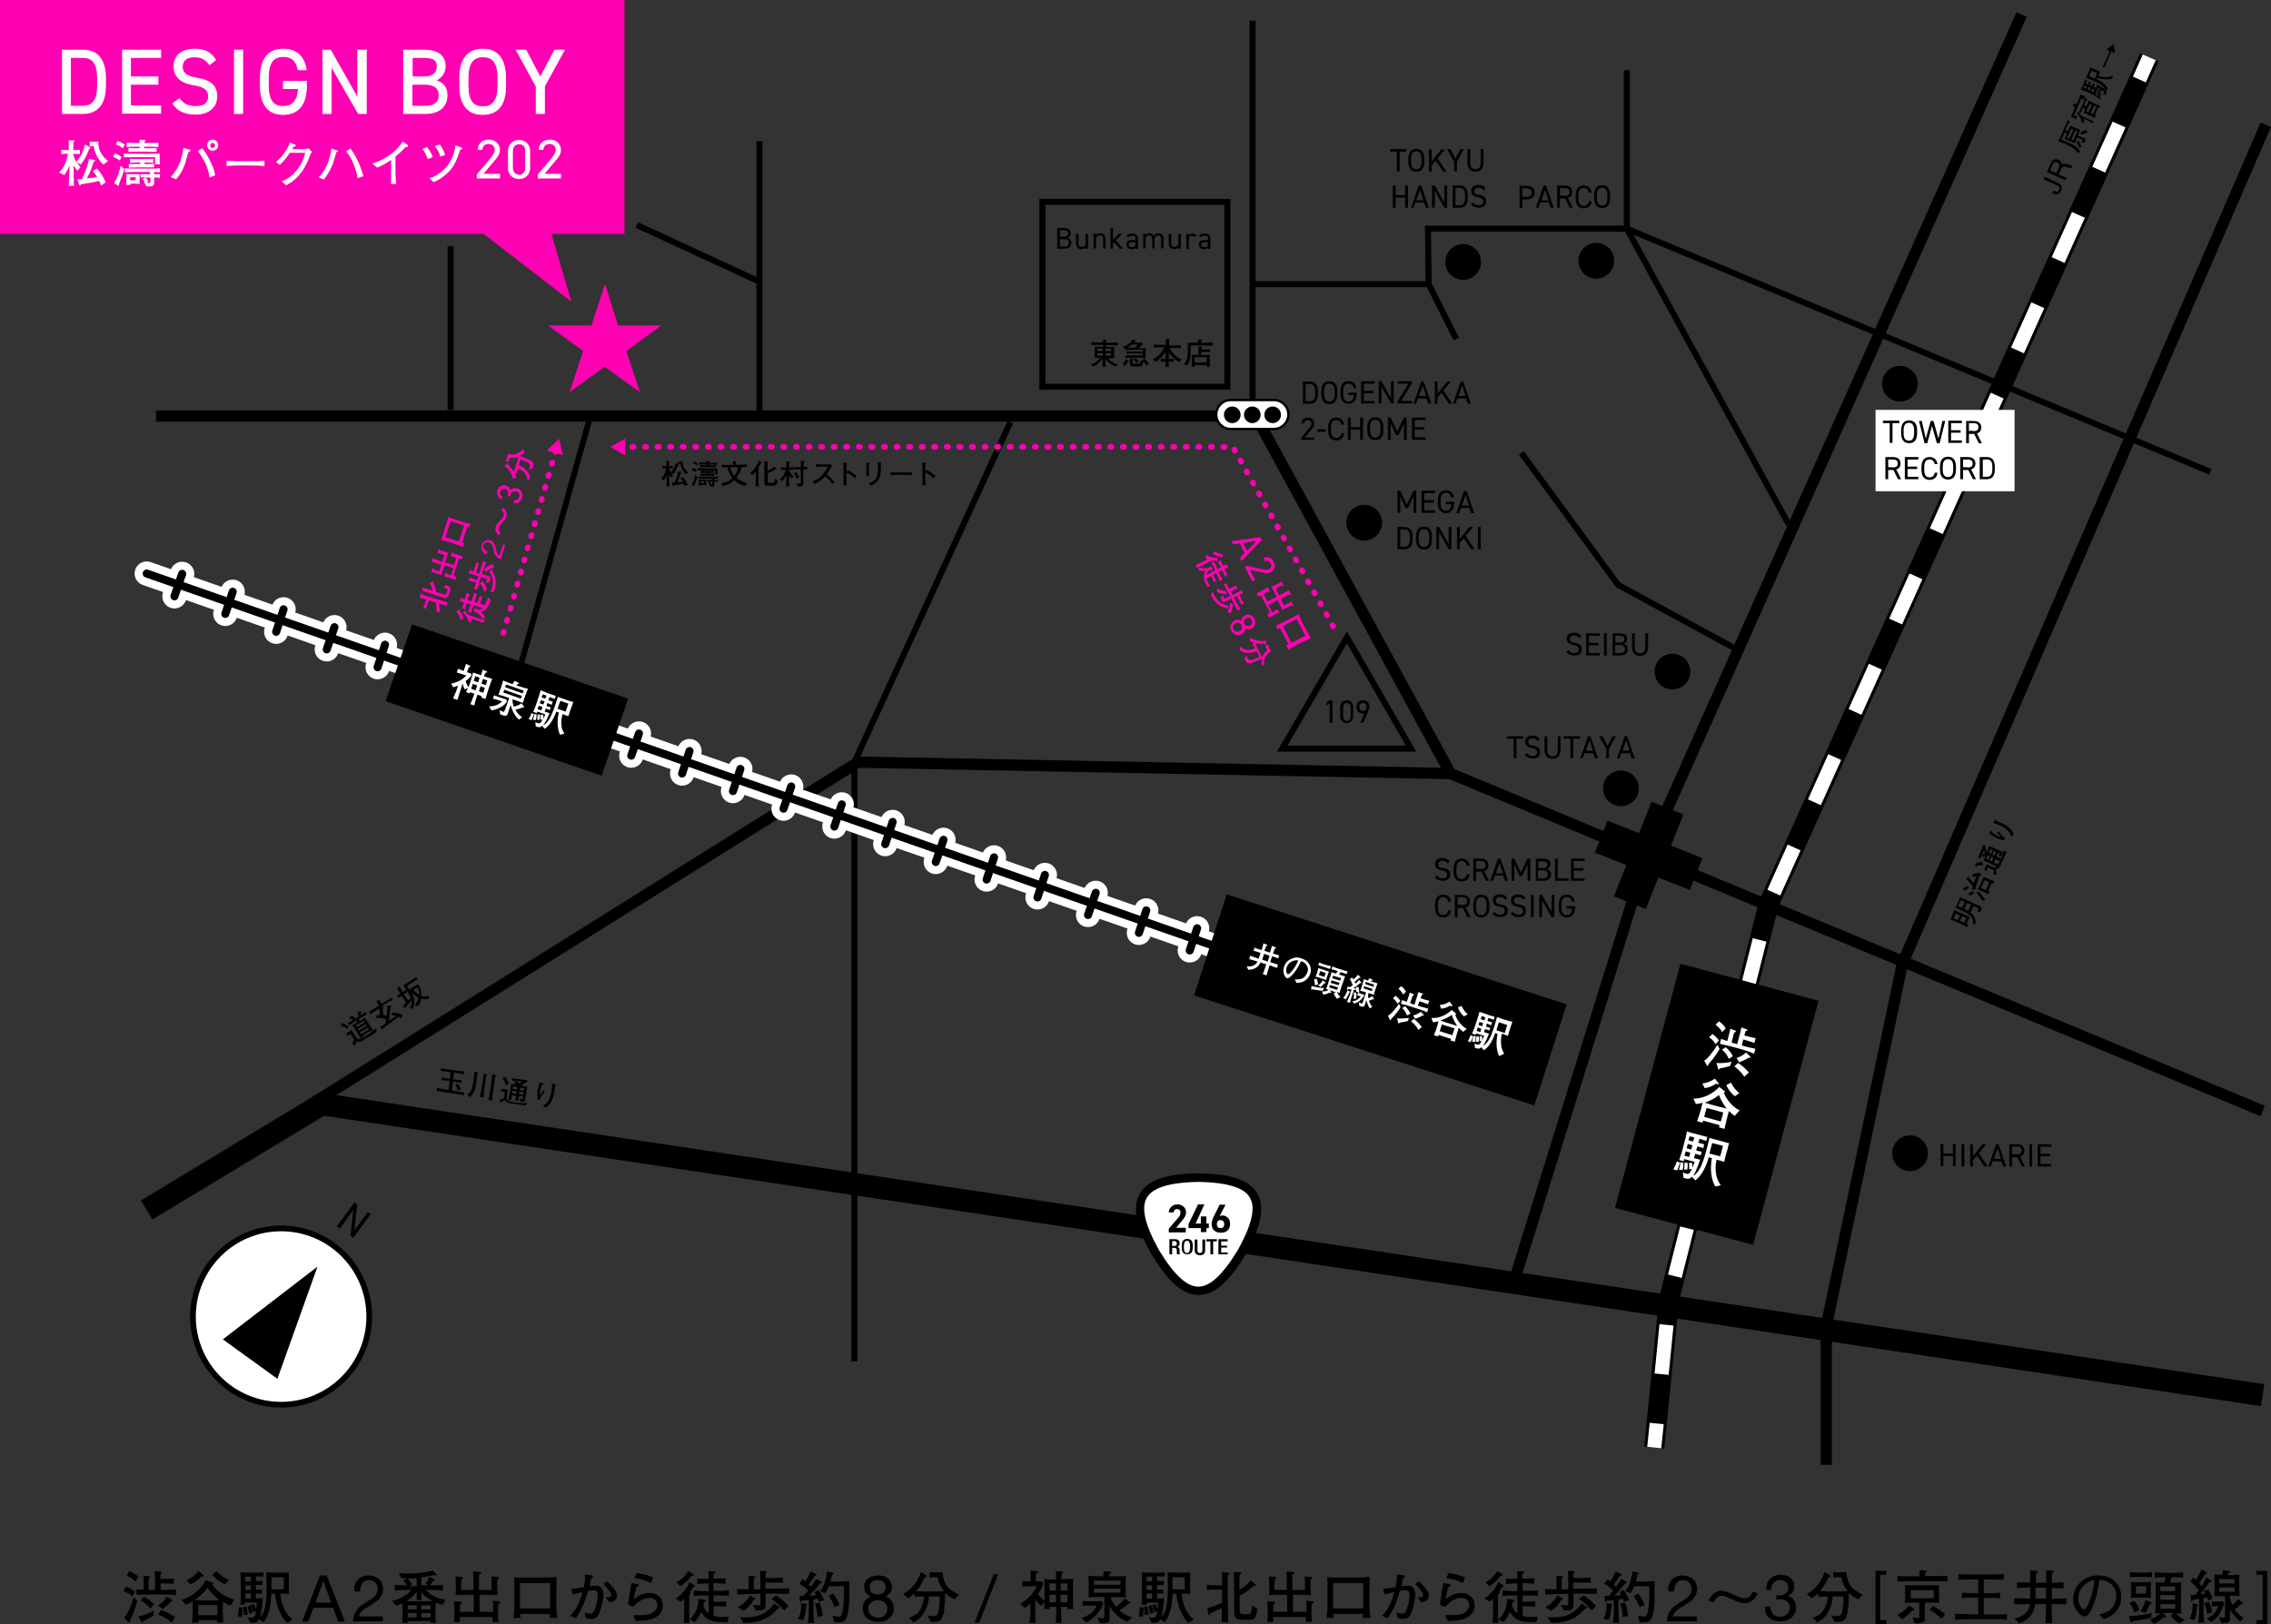 <svg version="1.1" id="レイヤー_1" xmlns="http://www.w3.org/2000/svg" x="0" y="0" viewBox="0 0 736.8 527" xml:space="preserve"><rect x="0" y="0" width="736.8" height="527" fill="#333333" stroke="none"/><style>.st1,.st2{stroke:#000}.st1{fill:none;stroke-miterlimit:10;stroke-width:3.663}.st2{stroke-width:1.963}.st10,.st2,.st5,.st7{fill:none;stroke-miterlimit:10}.st5{stroke-linecap:round;stroke:#000;stroke-width:2.617}.st7{stroke:#fff;stroke-width:4.579}.st10{stroke:#ff00b3;stroke-width:1.854;stroke-linecap:round;stroke-dasharray:.371,3.709}.st11{fill:#ff00b3}.st12{fill:#fff}</style><path d="M42.9 518c-.7-.7-1.5-1.3-2.9-1.7l.9-1.5c1 .4 1.9.8 2.9 1.7l-.9 1.5zm-.7 7.8v.3c0 .1 0 .3-.2.3-.1 0-.2-.1-.3-.1l-1.4-1.3c1-1 2.5-4.4 3.1-6.8l1.1 1.2c-.3 1.3-.7 3.1-2.3 6.4zm1.8-12.6c-.4-.4-1.1-1.2-2.9-1.9l.8-1.5c1.1.4 1.9.9 3 1.8l-.9 1.6zm8.8 4.2h-4.2c-.5 0-2.8 0-4.3.1v-1.8c.6.1 1.7.1 2.3.1v-2.6c0-.1 0-1.5-.1-1.9l1.9.2c.1 0 .3 0 .3.2s-.2.3-.4.4c-.1.6-.1 1.3-.1 1.5v2.3h2.1v-4.2c0-.2-.1-1.7-.1-1.9l2 .2c.1 0 .3 0 .3.2s-.2.3-.4.4c0 .5-.1 1.5-.1 1.7h2c.5 0 2-.1 2.4-.1v1.7c-.2 0-2-.1-2.3-.1h-2v2.1h.7s2.4 0 4.3-.1v1.8c-1.9-.2-4.1-.2-4.3-.2zm-3 6.8c-.6.4-2 1.3-3.4 1.9 0 .3-.1.5-.2.5s-.2 0-.3-.2l-1.1-1.9c1.5-.1 4.2-1.3 5.1-1.9l-.1 1.6zm-1-2.3c-.9-1.1-2.1-2.1-3.2-2.6l1.1-1.2c1.1.5 2.4 1.5 3.3 2.5l-1.2 1.3zm6.9 4.7c-1.5-1.6-3.4-2.3-4.4-2.7l.9-1.5c1.6.5 2.8 1.1 4.6 2.3l-1.1 1.9zm-.2-7c-.7.9-1.8 1.8-2.8 2.5l-1.4-1.2c1.9-1.2 2.5-2.2 2.8-2.8l1.7 1c.1.1.2.1.2.2.1.4-.2.3-.5.3zm19.3 1.4c-.9-.3-1.5-.7-2.4-1.2 0 .2-.1 1.3-.1 1.4v1.9c0 .1.1 2.6.1 3.4h-2c0-.1.1-.6.1-.8h-6.2c0 .1.1.7.1.8h-2.1c.1-.7.2-2 .2-2.6v-4.3c-1.3.8-1.9 1-2.3 1.1l-1.3-1.6c3.4-.9 6.2-3.3 7.9-6.4l2 .8c.4.2.5.2.5.3 0 .2-.3.3-.5.3.7 1 3.1 3.9 7.2 4.9l-1.2 2zm-9-9.4c-.2 0-.4-.1-.5-.1-.8.9-1.8 1.9-3.5 2.6l-1.3-1.4c1.4-.6 2.6-1.3 3.9-2.9l1.5 1.2c.1.1.2.2.2.4 0 .1-.2.2-.3.2zm1.5 3.6c-1.7 2.3-3.4 3.5-4.2 4 .3 0 2 .1 2.3.1h3.4c.4 0 1.9-.1 2.3-.1-.6-.5-2.3-1.9-3.8-4zm3.2 5.6h-6.2v3.3h6.2v-3.3zm2.5-6.7c-1.2-.4-3.1-1.8-4.1-3.1l1.4-1.2c1.2 1.4 2.7 2.4 3.9 2.8l-1.2 1.5zm5.5 10.5l-1.4-.1c.2-.7.4-1.8.4-3l1.2.1v.8c0 1-.1 1.7-.2 2.2zm14.6 2c-1.8-1.8-3.4-5.2-3.9-9.5H88c0 2-.3 6.5-2.5 9.3l-1.5-1c-.3.7-.6 1.3-2.8 1.2l-.8-1.8c.2.1.5.1 1 .1 1.1 0 1.4-.2 1.7-2.2l-1 .4c-.2-1.4-.4-1.7-.7-2.2l1-.4c.2.3.4.7.7 1.7.1-1 .2-1.8.2-2.2h-3.9c0 .2 0 .3.1.7H78c.1-.8.1-1.7.1-3.5v-4c0-.7 0-1.3-.1-3 .9.1 1.6.1 3.1.1h2.1c.7 0 1.6 0 2.3-.1v1.4c-2-.1-2.1-.1-2.5-.1v1.5c1.5 0 1.6 0 2.2-.1v1.5c-.5-.1-1.1-.1-2.2-.1v1.5c1.2 0 1.4 0 2-.1v1.4c-1 0-1.2 0-2-.1v1.6h2.3c-.1 1.2-.3 3.3-.6 4.8-.1.8-.3 1.3-.4 1.5 1.6-1.7 2.2-4.2 2.2-10.1 0-1.6-.1-3.4-.1-4.6.5 0 1.8.1 2.4.1h4.1c.3 0 .6 0 .8-.1v4.6c0 .1.1 2.2.1 2.4-1.4-.1-1.6-.1-2.4-.1H91c.1 2 .6 3.9 1.6 5.7.6 1.1 1.3 1.8 2.3 2.7l-1.8 1.1zm-14-2.5c0-1 0-1.7-.3-2.6l1.1-.3c.3 1 .4 1.8.5 2.7l-1.3.2zm2.3-12.5h-1.8v1.5h1.8v-1.5zm0 2.8h-1.8v1.5h1.8v-1.5zm0 2.7h-1.8v1.6h1.8v-1.6zm-.6 6.5c-.1-1-.3-1.6-.5-2.4l1.1-.3c.3.7.5 1.6.6 2.4l-1.2.3zm11.3-11.8h-4v3.9h4v-3.9zm13.9-.6l5.9 15h-2.2l-1.6-4.5h-6.4l-1.7 4.5h-2l5.8-15h2.2zm1.4 8.8l-2.5-7-2.5 7h5zm7.7-5.6c.2-.6.5-1.2.9-1.7s.9-.8 1.5-1.1 1.3-.4 2.1-.4c.6 0 1.3.1 1.8.3.6.2 1.1.5 1.5.8s.8.8 1 1.3c.2.5.4 1.2.4 1.9s-.1 1.2-.3 1.7-.5 1-.8 1.4c-.3.4-.7.8-1.2 1.1-.4.3-.9.6-1.3.9-.5.3-.9.6-1.4.8-.5.3-.9.6-1.3.9-.4.3-.7.6-1 1-.3.4-.5.8-.5 1.2h7.7v1.6h-9.7c.1-.9.2-1.6.5-2.3.2-.6.6-1.2.9-1.6s.8-.9 1.3-1.2 1-.7 1.5-1c.6-.4 1.2-.8 1.7-1.1.5-.3.9-.7 1.2-1s.6-.7.7-1.1c.2-.4.2-.8.2-1.4 0-.4-.1-.8-.2-1.1l-.6-.9c-.3-.2-.6-.4-.9-.5-.4-.1-.7-.2-1.1-.2-.5 0-1 .1-1.3.3-.4.2-.7.5-.9.9-.2.4-.4.7-.5 1.2-.1.4-.2.9-.1 1.3h-1.8c-.3-.6-.2-1.3 0-2zm28.5 6.3c-.6-.1-1-.2-2.2-.7 0 .2-.1 1.1-.1 1.3v3.4c0 .1.1.9.1 1.9h-1.8c0-.1.1-.6.1-.6h-7.5c0 .2 0 .2.1.6h-1.8c0-.2.1-1.8.1-2v-4.4c-.6.3-1.1.5-2.1.8l-1.3-1.6c2-.3 4.7-1.5 6.3-3.5-1.8 0-3.6 0-5.4.2v-1.8c1.2.1 1.6.1 4 .1-.3-.4-.9-1.2-1.3-1.6l1.2-.7h-1.8l-.8-1.7c.6.1 1.2.2 2.8.2 1.2 0 5.5-.1 8.2-1l1.2 1.2c.1.1.1.1.1.2s-.1.2-.3.2c-.1 0-.5-.1-.6-.1-.9.2-2.3.5-4.1.7v2.6h2.3l-.9-.5c.6-.9 1-1.8 1.1-2.3l1.8.9c.1 0 .2.1.2.2s0 .2-.2.2l-.5.1c-.3.5-.6 1-1 1.4 2.4 0 2.7 0 4.2-.1v1.8c-2.3-.2-5-.2-5.3-.2h-.3c2.4 2.5 5 2.9 6.5 3.2l-1 1.6zm-6.9-4.1v2.6h-1.5v-2.7c-.5.7-1.4 1.8-3.4 3 .2 0 1.5.1 1.8.1h4.5c.4 0 .5 0 1.8-.1h.6c-2.1-.9-3.1-1.9-3.8-2.9zm-1.5 4.3h-2.9v1.3h2.9v-1.3zm0 2.5h-2.9v1.4h2.9v-1.4zm0-9.3c0-.5 0-1.5-.1-2-.9.1-1.7.1-2.8.2.3.3.9 1 1.4 1.8l-.9.6h2.4v-.6zm4.5 6.8h-3v1.3h3v-1.3zm0 2.5h-3v1.4h3v-1.4zm22-2.9c0 .3-.1 1.4-.1 1.7v2.1c0 .3.1 1.7.1 2h-1.9v-1.6h-10.6v1.6h-1.9c0-.6.1-1.3.1-1.9v-2.1c0-.5-.1-2.2-.1-2.7l2.1.1c.2 0 .4.1.4.4 0 .2-.1.3-.3.4-.1 0-.1.1-.2.1 0 .4-.1.9-.1 1.5v.9h4.5v-5.5h-2.9c-1 0-1.1 0-3 .1 0-.4.1-1 .1-2v-1.9c0-.6-.1-1.6-.1-2.2l2 .2c.2 0 .4.1.4.3 0 .2-.1.3-.5.5 0 .5-.1.9-.1 1.4v2h4c0-3.8 0-4.3-.1-6l2.2.2c.1 0 .4 0 .4.3 0 .2-.1.2-.7.5v5h4.1v-1.6c0-1 0-2.2-.1-2.8l2.1.2c.4 0 .4.3.4.3 0 .2-.1.2-.6.6v3c0 .3.1 1.7.1 2-.6 0-1.8-.1-2.9-.1h-2.9v5.5h4.4v-1.2c0-.8 0-1.9-.1-2.4l2.1.2c.1 0 .4 0 .4.2-.1.3-.2.4-.7.7zm16.6 4.5c.1-.2.1-1.2.2-1.3h-9.7c0 .1 0 1 .2 1.3h-2.4c.2-1.3.3-2.6.3-3.9v-7.2c-.1-1.7-.1-1.8-.1-2.1.6 0 1.2.1 2.6.1h6.4c.9 0 4.1-.1 4.8-.2 0 1-.1 3.4-.1 4.4v4c0 .3 0 1.5.1 2.6 0 .9.2 1.9.2 2.3h-2.5zm.2-11.3h-9.8v8.2h9.8v-8.2zm15.8 10c-.6 1.2-1.2 1.6-2.6 1.6-.8 0-1.2-.1-1.7-.3l-.3-1.9c.6.3 1.1.5 1.8.5.5 0 1 0 1.5-1.5.5-1.3.9-2.9.9-4.3 0-1.2-.3-1.8-1.2-1.8-.5 0-1 .1-1.9.2-.9 3.2-2.1 6.3-4 8.9l-1.8-.8c1.6-1.5 3.1-4.3 4-7.7-.7.1-2.5.6-3.1.8l-.6-1.8c1.2-.1 2.8-.4 4.1-.6.3-1.4.5-2.7.4-4.1l1.8.2c.1 0 .8.1.8.4 0 .2-.1.3-.6.7-.2.7-.2 1-.5 2.5.7-.1 1.3-.2 2.1-.2 1.9 0 2.4 1.6 2.4 3.2-.2 2-.8 4.6-1.5 6zm3.5-3.7l-1.3-1.7c1.5.1 1.8-.2 1.8-.8 0-.4-.2-.7-.4-1-.5-.7-1.7-2.1-2.2-2.6l1.3-.8c.5.5 1.2 1.2 2.1 2.3.9 1.2 1.1 1.9 1.1 2.4-.1 1.7-1.7 2-2.4 2.2zm15.2 4.6c-1.5 1-3.1 1.2-6.7 1.4l-.9-1.9c1.9 0 3.4 0 4.7-.2 1.6-.2 3.2-1.5 3.2-3 0-.5-.2-2.4-2.6-2.4-2.1 0-3.9 1.4-5.2 2.9l-1.7-.7c0-.4.2-1.9.3-2.3.2-1.5.5-3.4.8-4.8l2 .5c.2.1.4.1.4.3 0 .2-.2.3-.3.3-.2.1-.3.2-.5.3-.5 1.6-.7 3.1-.9 3.9 1.6-1.2 3.2-2 5.1-2 1.8 0 4.3 1 4.3 3.9.1 1.4-.4 2.8-2 3.8zm-1.8-10.9c-2.2-1.2-4.3-1.5-5.3-1.6l.6-1.7c1.8.2 4 .8 5.4 1.5l-.7 1.8zm13.7 1.2c-.2.4-.5 1-1 1.7.1 0 .2.1.2.3 0 .3-.3.4-.5.5v5.4c0 1 .1 2.8.1 3.8h-1.8c0-.7.1-2.9.1-3.6v-4.3c-.4.4-.7.7-1.1 1l-1.7-1c1.3-.8 2.3-1.9 2.7-2.4 1-1.1 1.3-1.9 1.8-2.9l1.5.9c.1.1.2.2.2.3.1.3-.2.3-.5.3zm-.6-3.6c-1.3 2-3.3 3.2-3.5 3.4l-1.4-1.3c2.3-1 3.4-2.9 3.9-3.6l1.5.9c.1.1.3.2.3.4 0 .3-.5.2-.8.2zm11.7 15.1c-3.1 0-6.8.1-8.5-3.4-.4 1-1.3 2.5-2.2 3.4l-1.5-1c1-.7 1.9-2.4 2.1-2.9.2-.4.6-1.7.7-3.7l2 .3c.2 0 .4.1.4.3 0 .3-.2.4-.6.4-.1.4-.1.7-.2 1.3.5 1.4 1.1 2 1.7 2.4v-5.8h-1c-1.3 0-2.6 0-3.8.2v-1.8c1.3.1 3.2.2 3.8.2h1v-2.5h-.6c-1 0-2 .1-3.1.2v-1.8c1.1.1 2.6.1 3.1.1h.6V511c-.1-1-.1-1.1-.1-1.2l2 .1c.1 0 .4 0 .4.2 0 .3-.4.4-.7.5v1.6h.8c1 0 2.1 0 3.1-.1v1.8c-1.3-.1-3-.2-3.1-.2h-.8v2.5h1.1c1.3 0 2.6 0 3.9-.2v1.8c-1.7-.1-3.7-.1-3.9-.1h-1.1v2h2c1 0 1.7 0 2.1-.1v1.7c-.2 0-2-.1-2-.1h-2.1v3.1c.4.1 1.4.4 2.9.4.9 0 1.6-.1 2-.1l-.4 1.8zm14.3-9.3h-1.9v3.1c0 2-.1 2.3-3.1 2.4l-1-1.8c.3 0 1.4.1 1.7.1.7 0 .7-.3.7-.9v-2.8h-1.8c-1.9 0-3.8.1-5.7.2v-1.8c1.5.1 1.7.1 3.7.1v-4.4l1.8.1c.1 0 .3 0 .3.2s-.1.2-.4.4v3.7h2.1V513c0-.7 0-2.6-.1-3.3l1.9.1c.1 0 .3 0 .3.2s-.1.2-.4.4c0 .6 0 .7-.1 1.6h2.9c.2 0 1.8 0 2.8-.1v1.7c-.5-.1-1.9-.1-2.8-.1h-2.9v2h1.9c1.9 0 3.8-.1 5.8-.1v1.8c-1.8 0-3.8-.1-5.7-.1zm-5.7 2c-.9 1.5-2 2.8-3.5 3.6l-1.7-1.3c1.5-.6 2.8-1.8 3.9-3.7l1.6.9s.2.1.2.2c0 .2-.3.2-.5.3zm7.7 2.9c-2.2 2.3-4.3 4.5-11.1 4.6l-1.1-1.9c.5.1 1.1.1 1.8.1 3.7 0 5.6-.9 7.4-2.4.6-.5 1.3-1.2 1.8-2.1l1.6 1.1s.2.1.2.2c0 .5-.5.4-.6.4zm2.1.6c-1.1-1.5-2.6-2.7-4.1-3.8l1.5-1.1c1.9 1.2 3 2.3 4 3.4l-1.4 1.5zm7.1-1.5c0 .5-.2 3.1-.9 4.6l-1.7-.4c.3-.5 1-1.8 1-4 0-.5 0-.8-.1-1.1l1.6.2c.2 0 .4.1.4.3.1.2-.1.3-.3.4zm4.2-1.3c-.1-.4-.2-.7-.3-1-.4.1-1 .1-1.5.2v2.8c0 1.2 0 2.4.2 4.4v.4h-2c.2-1.3.3-2.6.3-4.8v-2.6c-.4 0-2 .2-2.3.2-.3.4-.3.5-.4.5-.2 0-.2-.1-.2-.3l-.1-1.8h1.4c.2-.2.3-.4 1.4-1.7-.6-.6-1.7-1.6-2.9-2.2l1.1-1.5c.3.2.4.3.9.7 1-1.6 1.2-2.1 1.7-3.2l1.7.8c.2.1.2.1.2.3 0 .2-.1.2-.6.4-.2.2-.9 1.4-1.1 1.6-.3.5-.4.5-.9 1.1l.8.8c.4-.6 1.1-1.5 1.7-2.6l1.6.9s.2.1.2.3c0 .2-.1.2-.6.4 0 0-1.8 2.2-3.4 3.9.5 0 1.1-.1 2.2-.2-.3-.4-.4-.6-.6-1l1.4-.7c.8 1.3.9 1.4 1.8 3.3l-1.7.6zm-.5 4.9c0-1.6-.2-2.6-.8-4.3l1.5-.4c.4.9.8 2 1 4.3l-1.7.4zm10.3-4.9c-.1 2.1-.4 4.4-1.1 5.6-.5.9-1.3 1-2.4 1-.4 0-.6 0-1.4-.1l-.5-2.1c.7.2 1.9.4 2.1.4.6 0 .8-.4 1.1-1.6.4-1.5.5-4.4.5-5.1v-3.2h-4.9c-.3.8-.5 1.1-1.1 2.3l-1.8-.7c.8-.9 1.3-1.9 1.6-3 .5-1.6.7-2.9.7-3.4l1.8.4c.2 0 .3.1.3.3 0 .2-.1.3-.5.4-.1.9-.3 1.4-.5 2.2h2.4c.8 0 2.5-.1 3.7-.2.1 1.1 0 5.8 0 6.8zm-4.8 1.7c-.4-1.3-1.1-2.6-1.9-3.7l1.6-.7c.9 1.4 1.5 2.3 2 3.7l-1.7.7zm10-8.1c.2-.5.6-.9 1-1.2.4-.3.9-.6 1.4-.7.5-.2 1.1-.3 1.7-.3.8 0 1.5.1 2.1.3.6.2 1 .5 1.4.9.4.4.6.8.8 1.2.2.5.3.9.3 1.4 0 .7-.2 1.3-.6 1.8-.4.6-.9 1-1.5 1.3.9.3 1.6.7 2 1.4.4.6.7 1.4.7 2.3 0 .7-.1 1.4-.4 1.9-.3.6-.6 1-1.1 1.4-.4.4-1 .7-1.6.9-.6.2-1.2.3-1.9.3s-1.4-.1-2-.3c-.6-.2-1.2-.5-1.6-.8-.5-.4-.8-.9-1.1-1.4-.3-.6-.4-1.2-.4-2 0-.9.2-1.7.7-2.3.4-.7 1.1-1.1 1.9-1.4-.6-.3-1.1-.7-1.5-1.2-.4-.6-.6-1.2-.6-1.9-.1-.5 0-1.1.3-1.6zm1.9 10.7c.6.5 1.4.8 2.3.8.4 0 .9-.1 1.2-.2.4-.1.7-.4 1-.6.3-.3.5-.6.6-.9s.2-.7.2-1.2c0-.4-.1-.8-.2-1.1-.2-.3-.4-.6-.7-.9-.3-.3-.6-.5-1-.6-.4-.1-.8-.2-1.2-.2-.4 0-.8.1-1.2.2-.4.1-.7.3-1 .6-.3.3-.5.6-.7.9s-.2.7-.2 1.2c0 .8.3 1.5.9 2zm-.2-7.9c.1.3.3.6.6.7s.5.3.8.4c.3.1.7.1 1 .1.7 0 1.3-.2 1.8-.6s.7-1 .7-1.8-.2-1.3-.7-1.7c-.5-.4-1.1-.6-1.8-.6-.4 0-.7 0-1 .1-.3.1-.6.2-.8.4s-.4.4-.6.7c-.1.3-.2.6-.2 1 0 .6.1 1 .2 1.3zm27.2 2.8c-1.7-1-2-1.2-3-2.1.1 1.4-.1 6.1-.8 7.8-.4.9-.9 1.6-3.1 1.6h-.7l-1-2.1c.4.1.9.2 1.6.2.4 0 1.2 0 1.6-.7.5-1.1.7-3.8.7-5.7h-3.5c-.1 1.2-.3 3.7-2.2 6.2-1.1 1.4-2.4 2-2.9 2.2l-1.4-1.5c1.1-.4 2.5-.8 3.5-2.4 1-1.6 1.3-3.3 1.4-4.5-.4 0-2.6.1-3.1.1v-1.2c-.8.9-1.5 1.4-2.1 1.7l-1.6-1.3c1.4-.9 4.2-2.6 5.8-7.2l1.8 1.1c.1.1.1.1.1.2 0 .3-.1.3-.7.4-.3.7-1 2.4-2.7 4.5.5 0 2.1.1 2.5.1h4.3c.1 0 1.8-.1 2.2-.1-1.5-1.7-1.8-3.2-2.1-4.5h-1.7c-.1 0-.8.1-.9.1v-1.8c.2 0 1.3.1 1.5.1h1.1c.6 0 1.1-.1 1.6-.1.4 4.2 1.8 5.6 5.4 7.4l-1.6 1.5zm14.3-8.2l-6.2 15.7h-1.5l6.2-15.7h1.5zm22.3 11.3c0-.2 0-.3.1-.7h-2.1c0 .1.1 3.9.2 5.2h-1.9c0-.3.1-.6.1-1.1 0-.8 0-1.2.1-4.1h-2.1v.7h-1.8c0-.7.1-1.5.1-2.2l-1.2 1.1c-.5-.4-1-.8-1.8-2.2v3.7c0 1.3 0 2.8.1 4.1h-2c.1-.9.3-2.9.3-4v-2.2c-.9.8-1.5 1.2-1.9 1.3l-1.4-1.3c1.2-.6 3-2.2 3.2-2.5.9-.9 1.6-2 2.1-3.2-.3 0-3.7 0-4.6.1V513c.9 0 1.6.1 2 .1h.7v-3.5l1.9.2c.2 0 .4 0 .4.4 0 .2-.1.2-.6.4 0 .4 0 .4-.1 2.5h1.9l.6.7c-.3 1.2-1 2.3-1.7 3.4.4.7 1.1 1.4 2.1 2.3v-4c0-.7-.1-2.5-.1-3.1 1.4.1 1.6.1 3.5.1h.4c-.1-1.2-.1-1.3-.1-2.7l1.9.1c.1 0 .4 0 .4.3 0 .1-.1.3-.5.5 0 .5 0 .6-.1 1.7h.7c1.5 0 1.8 0 3.2-.1-.1 1-.1 2.1-.1 3.1v2.8c0 .9 0 1.8.1 3.9h-2zm-3.6-8.3h-2.1v2.3h2.1v-2.3zm0 3.7h-2.1v2.4h2.1v-2.4zm3.7-3.7h-2.2v2.3h2.2v-2.3zm0 3.7h-2.2v2.4h2.2v-2.4zm9.5 6.4c-1 1.1-2.1 1.9-3.4 2.5l-1.5-1.4c1.1-.3 2.2-.9 3.1-1.6 1.1-.9 1.6-2 1.8-2.4h-1.9c-.9 0-1.8 0-2.6.1v-1.6c.7.1 1.5.1 2 .1h2.3c.2 0 1 0 1.7-.1l.7.7c-.4.9-.9 2.2-2.2 3.7zm10 2.3c-1.8-.5-4.2-2.4-5.8-5v3.8c0 1.5-.4 1.8-3.1 1.7l-.9-1.8c.8.1 1.3.2 1.6.2s.7 0 .7-.6v-6.3H357c-1.3 0-2.6 0-3.9.1.1-.7.1-1.5.1-2.2v-2.5c0-.6 0-1.4-.1-2.3.5 0 .7.1 1.1.1.7 0 1.3.1 3.2.1h.4c.2-.6.3-1.2.4-1.7l2.2.2c.1 0 .2.1.2.2s-.1.2-.5.3c-.2.5-.4.9-.4 1h1c1.4 0 3.2 0 4.6-.1-.1.7-.1 1.5-.1 2.2v2.9c0 .6 0 1 .1 1.8-1.4-.1-2.8-.1-4.2-.1h-.8c.1.5.4 1.5 1.7 3.1 1-.6 2-1.4 2.9-2.6l1.7 1.2c.1.1.2.1.2.2 0 .2-.2.2-.6.2-1.5 1.4-2.7 2-3 2.2 1.5 1.5 3 2 4.1 2.3l-1.5 1.4zm-2.3-13.3h-8.6v1.3h8.6v-1.3zm0 2.6h-8.6v1.3h8.6v-1.3zm7.3 9.1l-1.4-.1c.2-.7.4-1.8.4-3l1.2.1v.8c0 1-.1 1.7-.2 2.2zm14.7 2c-1.8-1.8-3.4-5.2-3.9-9.5h-1.2c0 2-.3 6.5-2.5 9.3l-1.5-1c-.3.7-.6 1.3-2.8 1.2l-.8-1.8c.2.1.5.1 1 .1 1.1 0 1.4-.2 1.7-2.2l-1 .4c-.2-1.4-.4-1.7-.7-2.2l1-.4c.2.3.4.7.7 1.7.1-1 .2-1.8.2-2.2H372c0 .2 0 .3.1.7h-1.7c.1-.8.1-1.7.1-3.5v-4c0-.7 0-1.3-.1-3 .9.1 1.6.1 3.1.1h2.1c.7 0 1.6 0 2.3-.1v1.4c-2-.1-2.1-.1-2.5-.1v1.5c1.5 0 1.6 0 2.2-.1v1.5c-.5-.1-1.1-.1-2.2-.1v1.5c1.2 0 1.4 0 2-.1v1.4c-1 0-1.2 0-2-.1v1.6h2.3c-.1 1.2-.3 3.3-.6 4.8-.1.8-.3 1.3-.4 1.5 1.6-1.7 2.2-4.2 2.2-10.1 0-1.6-.1-3.4-.1-4.6.5 0 1.8.1 2.4.1h4.1c.3 0 .6 0 .8-.1v4.6c0 .1.1 2.2.1 2.4-1.4-.1-1.6-.1-2.4-.1h-.4c.1 2 .6 3.9 1.6 5.7.6 1.1 1.3 1.8 2.3 2.7l-1.8 1.1zm-14.1-2.5c0-1 0-1.7-.3-2.6l1.1-.3c.3 1 .4 1.8.5 2.7l-1.3.2zm2.4-12.5H372v1.5h1.8v-1.5zm0 2.8H372v1.5h1.8v-1.5zm0 2.7H372v1.6h1.8v-1.6zm-.7 6.5c-.1-1-.3-1.6-.5-2.4l1.1-.3c.3.7.5 1.6.6 2.4l-1.2.3zm11.3-11.8h-4v3.9h4v-3.9zm14-.9c0 .4-.1 1.5-.1 2.3v4.6c0 .6.1 3.2.1 3.7 0 3 .1 3.6.1 4.9h-2.1v-4.6c-.6.3-1.6.8-2.2 1-.2.1-1.3.6-1.5.7-.1.4-.2.6-.4.6-.1 0-.1 0-.2-.4l-.5-1.8c1.5-.4 4.2-1.5 4.9-1.9v-4.2h-3.2c-.6 0-1.2.1-1.7.2v-1.8c.6.1 1.5.2 1.7.2h3.2v-2.3c0-.8-.1-1.5-.1-1.9l2 .1c.3 0 .6 0 .6.3-.1.2-.2.2-.6.3zm7.3 14.7H403c-2.5 0-2.6-1.1-2.6-3.3v-8.1c0-.4-.1-3.4-.1-4.1l1.9.1c.3 0 .5 0 .5.3 0 .2-.1.3-.5.4-.1 1.4-.1 1.6-.1 2.2v2.8c.2-.1 1.8-1 3.7-3.1l1.5 1.3c.1.1.2.2.2.3 0 .2-.2.2-.3.2 0 0-.2 0-.4-.1-1.3 1.2-2.9 2.4-4.6 3.3v4.3c0 1.2.1 1.7 1.2 1.7h1.5c.9 0 1.1-.3 1.4-2.9l1.7 1.2c-.5 2.7-1 3.5-2.3 3.5zm19.9-5.1c0 .3-.1 1.4-.1 1.7v2.1c0 .3.1 1.7.1 2h-1.9v-1.6h-10.6v1.6h-1.9c0-.6.1-1.3.1-1.9v-2.1c0-.5-.1-2.2-.1-2.7l2.1.1c.2 0 .4.1.4.4 0 .2-.1.3-.3.4-.1 0-.1.1-.2.1 0 .4-.1.9-.1 1.5v.9h4.5v-5.5h-2.9c-1 0-1.1 0-3 .1 0-.4.1-1 .1-2v-1.9c0-.6-.1-1.6-.1-2.2l2 .2c.2 0 .4.1.4.3 0 .2-.1.3-.5.5 0 .5-.1.9-.1 1.4v2h4c0-3.8 0-4.3-.1-6l2.2.2c.1 0 .4 0 .4.3 0 .2-.1.2-.7.5v5h4.1v-1.6c0-1 0-2.2-.1-2.8l2.1.2c.4 0 .4.3.4.3 0 .2-.1.2-.6.6v3c0 .3.1 1.7.1 2-.6 0-1.8-.1-2.9-.1h-2.9v5.5h4.4v-1.2c0-.8 0-1.9-.1-2.4l2.1.2c.1 0 .4 0 .4.2-.1.3-.2.4-.7.7zm16.5 4.5c.1-.2.1-1.2.2-1.3h-9.7c0 .1 0 1 .2 1.3h-2.4c.2-1.3.3-2.6.3-3.9v-7.2c-.1-1.7-.1-1.8-.1-2.1.6 0 1.2.1 2.6.1h6.4c.9 0 4.1-.1 4.8-.2 0 1-.1 3.4-.1 4.4v4c0 .3 0 1.5.1 2.6 0 .9.2 1.9.2 2.3h-2.5zm.2-11.3h-9.8v8.2h9.8v-8.2zm15.4 10c-.6 1.2-1.2 1.6-2.6 1.6-.8 0-1.2-.1-1.7-.3l-.3-1.9c.6.3 1.1.5 1.8.5.5 0 1 0 1.5-1.5.5-1.3.9-2.9.9-4.3 0-1.2-.3-1.8-1.2-1.8-.5 0-1 .1-1.9.2-.9 3.2-2.1 6.3-4 8.9l-1.8-.8c1.6-1.5 3.1-4.3 4-7.7-.7.1-2.5.6-3.1.8l-.6-1.8c1.2-.1 2.8-.4 4.1-.6.3-1.4.5-2.7.4-4.1l1.8.2c.1 0 .8.1.8.4 0 .2-.1.3-.6.7-.2.7-.2 1-.5 2.5.7-.1 1.3-.2 2.1-.2 1.9 0 2.4 1.6 2.4 3.2-.2 2-.8 4.6-1.5 6zm3.5-3.7l-1.3-1.7c1.5.1 1.8-.2 1.8-.8 0-.4-.2-.7-.4-1-.5-.7-1.7-2.1-2.2-2.6l1.3-.8c.5.5 1.2 1.2 2.1 2.3.9 1.2 1.1 1.9 1.1 2.4-.1 1.7-1.7 2-2.4 2.2zm15.2 4.6c-1.5 1-3.1 1.2-6.7 1.4l-.9-1.9c1.9 0 3.4 0 4.7-.2 1.6-.2 3.2-1.5 3.2-3 0-.5-.2-2.4-2.6-2.4-2.1 0-3.9 1.4-5.2 2.9l-1.7-.7c0-.4.2-1.9.3-2.3.2-1.5.5-3.4.8-4.8l2 .5c.2.1.4.1.4.3 0 .2-.2.3-.3.3-.2.1-.3.2-.5.3-.5 1.6-.7 3.1-.9 3.9 1.6-1.2 3.2-2 5.1-2 1.8 0 4.3 1 4.3 3.9.1 1.4-.4 2.8-2 3.8zm-1.8-10.9c-2.2-1.2-4.3-1.5-5.3-1.6l.6-1.7c1.8.2 4 .8 5.4 1.5l-.7 1.8zm12.7 1.2c-.2.4-.5 1-1 1.7.1 0 .2.1.2.3 0 .3-.3.4-.5.5v5.4c0 1 .1 2.8.1 3.8h-1.8c0-.7.1-2.9.1-3.6v-4.3c-.4.4-.7.7-1.1 1l-1.7-1c1.3-.8 2.3-1.9 2.7-2.4 1-1.1 1.3-1.9 1.8-2.9l1.5.9c.1.1.2.2.2.3.2.3-.1.3-.5.3zm-.5-3.6c-1.3 2-3.3 3.2-3.5 3.4l-1.4-1.3c2.3-1 3.4-2.9 3.9-3.6l1.5.9c.1.1.3.2.3.4-.1.3-.5.2-.8.2zm11.6 15.1c-3.1 0-6.8.1-8.5-3.4-.4 1-1.3 2.5-2.2 3.4l-1.5-1c1-.7 1.9-2.4 2.1-2.9.2-.4.6-1.7.7-3.7l2 .3c.2 0 .4.1.4.3 0 .3-.2.4-.6.4-.1.4-.1.7-.2 1.3.5 1.4 1.1 2 1.7 2.4v-5.8h-1c-1.3 0-2.6 0-3.8.2v-1.8c1.3.1 3.2.2 3.8.2h1v-2.5h-.6c-1 0-2 .1-3.1.2v-1.8c1.1.1 2.6.1 3.1.1h.6V511c-.1-1-.1-1.1-.1-1.2l2 .1c.1 0 .4 0 .4.2 0 .3-.4.4-.7.5v1.6h.8c1 0 2.1 0 3.1-.1v1.8c-1.3-.1-3-.2-3.1-.2h-.7v2.5h1.1c1.3 0 2.6 0 3.9-.2v1.8c-1.7-.1-3.7-.1-3.9-.1H494v2h2c1 0 1.7 0 2.1-.1v1.7c-.2 0-2-.1-2-.1H494v3.1c.4.1 1.4.4 2.9.4.9 0 1.6-.1 2-.1l-.5 1.8zm14-9.3h-1.9v3.1c0 2-.1 2.3-3.1 2.4l-1-1.8c.3 0 1.4.1 1.7.1.7 0 .7-.3.7-.9v-2.8H507c-1.9 0-3.8.1-5.7.2v-1.8c1.5.1 1.7.1 3.7.1v-4.4l1.8.1c.1 0 .3 0 .3.2s-.1.2-.4.4v3.7h2.1V513c0-.7 0-2.6-.1-3.3l1.9.1c.1 0 .3 0 .3.2s-.1.2-.4.4c0 .6 0 .7-.1 1.6h2.9c.2 0 1.8 0 2.8-.1v1.7c-.5-.1-1.9-.1-2.8-.1h-2.9v2h1.9c1.9 0 3.8-.1 5.8-.1v1.8c-1.9 0-3.9-.1-5.7-.1zm-5.8 2c-.9 1.5-2 2.8-3.5 3.6l-1.7-1.3c1.5-.6 2.8-1.8 3.9-3.7l1.6.9s.2.1.2.2c0 .2-.3.2-.5.3zm7.7 2.9c-2.2 2.3-4.3 4.5-11.1 4.6l-1.1-1.9c.5.1 1.1.1 1.8.1 3.7 0 5.6-.9 7.4-2.4.6-.5 1.3-1.2 1.8-2.1l1.6 1.1s.2.1.2.2c0 .5-.5.4-.6.4zm2.1.6c-1.1-1.5-2.6-2.7-4.1-3.8l1.5-1.1c1.9 1.2 3 2.3 4 3.4l-1.4 1.5zm6.4-1.5c0 .5-.2 3.1-.9 4.6l-1.7-.4c.3-.5 1-1.8 1-4 0-.5 0-.8-.1-1.1l1.6.2c.2 0 .4.1.4.3 0 .2-.1.3-.3.4zm4.1-1.3c-.1-.4-.2-.7-.3-1-.4.1-1 .1-1.5.2v2.8c0 1.2 0 2.4.2 4.4v.4h-2c.2-1.3.3-2.6.3-4.8v-2.6c-.4 0-2 .2-2.3.2-.3.4-.3.5-.4.5-.2 0-.2-.1-.2-.3l-.1-1.8h1.4c.2-.2.3-.4 1.4-1.7-.6-.6-1.7-1.6-2.9-2.2l1.1-1.5c.3.2.4.3.9.7 1-1.6 1.2-2.1 1.7-3.2l1.7.8c.2.1.2.1.2.3 0 .2-.1.2-.6.4-.2.2-.9 1.4-1.1 1.6-.3.5-.4.5-.9 1.1l.8.8c.4-.6 1.1-1.5 1.7-2.6l1.6.9s.2.1.2.3c0 .2-.1.2-.6.4 0 0-1.8 2.2-3.4 3.9.5 0 1.1-.1 2.2-.2-.3-.4-.4-.6-.6-1l1.4-.7c.8 1.3.9 1.4 1.8 3.3l-1.7.6zm-.4 4.9c0-1.6-.2-2.6-.8-4.3l1.5-.4c.4.9.8 2 1 4.3l-1.7.4zm10.3-4.9c-.1 2.1-.4 4.4-1.1 5.6-.5.9-1.3 1-2.4 1-.4 0-.6 0-1.4-.1l-.5-2.1c.7.2 1.9.4 2.1.4.6 0 .8-.4 1.1-1.6.4-1.5.5-4.4.5-5.1v-3.2h-4.9c-.3.8-.5 1.1-1.1 2.3l-1.8-.7c.8-.9 1.3-1.9 1.6-3 .5-1.6.7-2.9.7-3.4l1.8.4c.2 0 .3.1.3.3 0 .2-.1.3-.5.4-.1.9-.3 1.4-.5 2.2h2.4c.8 0 2.5-.1 3.7-.2v6.8zm-4.9 1.7c-.4-1.3-1.1-2.6-1.9-3.7l1.6-.7c.9 1.4 1.5 2.3 2 3.7l-1.7.7zm9.5-7.1c.2-.6.5-1.2.9-1.7s.9-.8 1.5-1.1 1.3-.4 2.1-.4c.6 0 1.3.1 1.8.3.6.2 1.1.5 1.5.8s.8.8 1 1.3c.2.5.4 1.2.4 1.9s-.1 1.2-.3 1.7-.5 1-.8 1.4c-.3.4-.7.8-1.2 1.1-.4.3-.9.6-1.3.9-.5.3-.9.6-1.4.8-.5.3-.9.6-1.3.9-.4.3-.7.6-1 1-.3.4-.5.8-.5 1.2h7.7v1.6h-9.7c.1-.9.2-1.6.5-2.3.2-.6.6-1.2.9-1.6s.8-.9 1.3-1.2 1-.7 1.5-1c.6-.4 1.2-.8 1.7-1.1.5-.3.9-.7 1.2-1s.6-.7.7-1.1c.2-.4.2-.8.2-1.4 0-.4-.1-.8-.2-1.1l-.6-.9c-.3-.2-.6-.4-.9-.5-.4-.1-.7-.2-1.1-.2-.5 0-1 .1-1.3.3-.4.2-.7.5-.9.9-.2.4-.4.7-.5 1.2-.1.4-.2.9-.1 1.3h-1.8c-.3-.6-.2-1.3 0-2zm12.9 4.9c.6-1 1.8-3.1 4.1-3.1.3 0 .6 0 1 .1 1.2.3 2.4.8 3.2 1.2 1.1.5 2.4 1.1 3.4 1.1 1.4 0 2.1-.8 2.8-2.2l1.5.7c-.3.6-.6 1.2-1.2 1.8-1.2 1.1-2.3 1.3-3.1 1.3-.6 0-1.4 0-4.1-1.3-.9-.4-2.4-1.1-3.3-1.1-1.3 0-1.8.8-2.7 2.2l-1.6-.7zm22.5-1.6h.6c.4 0 .7-.1 1.1-.2s.6-.3.9-.5.5-.5.6-.8c.2-.3.2-.7.2-1.1 0-.8-.3-1.4-.8-1.8-.5-.4-1.1-.6-1.9-.6-.5 0-.9.1-1.3.3-.4.2-.7.4-.9.7-.2.3-.4.6-.5 1-.1.4-.2.8-.2 1.2H573c0-.7.1-1.4.3-2s.5-1.1.9-1.5c.4-.4.9-.8 1.4-1s1.2-.4 2-.4c.6 0 1.2.1 1.8.2.6.2 1 .4 1.4.7.4.3.7.7 1 1.2s.3 1.1.3 1.8-.2 1.3-.6 1.8c-.4.5-.9.9-1.5 1.2.9.2 1.6.6 2 1.3.4.7.7 1.4.7 2.3 0 .7-.1 1.4-.4 2s-.6 1-1.1 1.4c-.5.4-1 .7-1.6.9s-1.3.3-2 .3c-.8 0-1.4-.1-2.1-.3-.6-.2-1.1-.5-1.6-.9s-.8-.9-1-1.5-.3-1.3-.3-2.1h1.8c0 1 .3 1.8.8 2.4s1.3.9 2.3.9c.4 0 .8-.1 1.2-.2.4-.1.7-.3 1-.6s.5-.5.7-.9c.2-.4.3-.8.3-1.2 0-.5-.1-.9-.3-1.2-.2-.4-.4-.7-.7-.9-.3-.2-.6-.4-1-.5s-.8-.2-1.3-.2c-.4 0-.7 0-1.1.1v-1.5c.4.2.5.2.5.2zm26 1.3c-1.7-1-2-1.2-3-2.1.1 1.4-.1 6.1-.8 7.8-.4.9-.9 1.6-3.1 1.6h-.7l-1-2.1c.4.1.9.2 1.6.2.4 0 1.2 0 1.6-.7.5-1.1.7-3.8.7-5.7h-3.5c-.1 1.2-.3 3.7-2.2 6.2-1.1 1.4-2.4 2-2.9 2.2l-1.4-1.5c1.1-.4 2.5-.8 3.5-2.4 1-1.6 1.3-3.3 1.4-4.5-.4 0-2.6.1-3.1.1v-1.2c-.8.9-1.5 1.4-2.1 1.7l-1.6-1.3c1.4-.9 4.2-2.6 5.8-7.2l1.8 1.1c.1.1.1.1.1.2 0 .3-.1.3-.7.4-.3.7-1 2.4-2.7 4.5.5 0 2.1.1 2.5.1h4.3c.1 0 1.8-.1 2.2-.1-1.5-1.7-1.8-3.2-2.1-4.5h-1.7c-.1 0-.8.1-.9.1v-1.8c.2 0 1.3.1 1.5.1h1.1c.6 0 1.1-.1 1.6-.1.4 4.2 1.8 5.6 5.4 7.4l-1.6 1.5zm7.2-8v14.7h2v1.3h-3.5v-17.3h3.5v1.3h-2zm16.3 2.1H621c-1.8 0-3.6 0-5.4.1v-1.8c1.9.1 4.6.1 5.4.1h1.8c0-.7 0-1.3-.1-2l1.9.1c.4 0 .5.1.5.3 0 .2-.2.3-.5.4v1.1h1.7c1.8 0 3.7 0 5.5-.1v1.8h-5.5zm-5.8 9.4c-1.5 1.6-2.3 2.2-3.4 2.9l-1.5-1.4c1.2-.6 2.7-1.6 3.8-3.1l1.6 1.2c.1.1.2.1.2.3-.1.1-.3.1-.7.1zm5.3-2.5h-1.3v4.5c0 1.2 0 1.4-.4 1.7-.6.5-1.5.6-3 .5l-.6-1.9c.4.1 1.2.2 1.7.2s.5-.1.5-.6V520h-1.3c-1 0-2.2 0-3.4.1.1-.8.1-1.9.1-2.1v-1.7c0-.6 0-1.2-.1-1.9h11.1v3.7c0 .1 0 1.7.1 2-1.6-.1-3.4-.1-3.4-.1zm1.6-4h-7.5v2.6h7.5V516zm2.5 9.3c-.5-.6-1.4-1.3-1.8-1.6-.7-.6-1-.8-2.1-1.4l1.1-1.2c1.1.5 3.1 1.8 4 2.7l-1.2 1.5zm18.9.1h-8.9c-.4 0-3.1.1-3.8.1-.7 0-1 .1-1.8.1v-2c1.3.2 4.9.2 5 .2h2.5v-5.4h-1.1c-1.4 0-2.8 0-4.2.2v-1.8c1.5.1 3.5.2 4.2.2h1.1v-4.5h-1.5c-1.6 0-3.3 0-4.9.1v-1.8c1.7.1 4.2.1 4.9.1h4.8c1.7 0 3.3 0 5-.1v1.8c-2.1-.1-4.8-.1-5-.1h-1.5v4.5h1.1c1.4 0 2.8 0 4.2-.2v1.8c-1.8-.1-4-.1-4.2-.1h-1.1v5.4h2.4c1.2 0 4.1 0 5.1-.2v2c-.5-.2-1.4-.2-2.3-.3zm16.8-4.9c0 1.3.1 4.5.2 6.2h-2.2c.1-1 .2-3.5.2-5.9v-.3h-3.5c-.2 1.5-.7 4.5-5.2 6.3l-1.5-1.6c4.5-1.1 4.9-3.8 5-4.7-2 0-3.8.1-5.1.1v-2c2.1.1 5.1.1 5.2.1v-3.6c-1.5 0-2.9.1-4.3.2v-1.9c1.4.1 2.9.1 4.3.1 0-.9-.1-3.2-.1-4l2 .2c.5 0 .6.3.6.4 0 .1-.1.3-.6.5 0 .5-.1 2.2-.1 3h3.4c0-3.3 0-3.4-.1-4.1l2.2.2c.2 0 .4.1.4.3 0 .2-.3.3-.6.5-.1 1.2-.1 1.4-.1 3.1 2.5-.1 3-.1 3.8-.1v1.9c-1.2-.1-2-.1-3.8-.1v3.5c.6 0 2.4-.1 2.9-.1.8 0 1.1 0 1.8-.1v2c-1.7-.1-3.3-.1-4.8-.1zm-1.8-5.3h-3.4v3.5h3.4v-3.5zm18.7 10.2l-1.4-1.5c1.1-.3 2.9-.7 4.1-2.1 1.1-1.3 1.4-3 1.4-4.2 0-2.7-2-3.9-2.9-4.4-1.1-.6-1.8-.5-2.6-.5-.3 2.3-.8 5.6-2.3 9-.4.8-1.3 2.8-2.3 2.8-.7 0-1.3-.4-1.6-.6-.7-.6-2.3-2.2-2.3-5 0-1.4.4-3.4 2-5.1 2.6-2.6 5-2.6 6.1-2.6 1.7 0 4 .3 5.8 2.3 1.1 1.2 1.7 2.8 1.7 4.5.1 4.4-3.1 6.7-5.7 7.4zm-3.5-12.6c-1.6.3-4.7 2.2-4.7 6 0 1.7 1 3.4 1.8 3.4.7 0 1.1-1.1 1.4-1.6 1.3-3.1 1.9-6.2 2-7.8h-.5zm18.8 12.2c-1 .2-3.9.8-5.9 1 0 .1-.1.4-.4.4-.2 0-.2-.1-.3-.3l-.4-1.7c1.6 0 5-.4 7.3-1l-.3 1.6zm-5.3-1.7c-.4-1.3-.8-2.1-1.6-3.1l1.5-.8c1 1.2 1.4 2 1.7 3l-1.6.9zm3.3-11.6h-2.4c-.8 0-1.7 0-2.4.1v-1.7c1 .1 2.3.2 2.4.2h2.4c.1 0 1.4 0 2.4-.2v1.7c-.7-.1-1.7-.1-2.4-.1zm2 3.4v1.8c0 .5 0 1.2.1 1.6-.9-.1-1.7-.1-2.3-.1h-2.1c-.6 0-1.5 0-2.2.1.1-.4.1-.9.1-1.7V515c0-.4 0-1.1-.1-1.7.7.1 1.5.1 2.3.1h2c.1 0 1.1 0 2.3-.1-.1.9-.1 1.7-.1 1.8zm-1.5-.4H693v2.4h3.3v-2.4zm1.2 5.8c-.6 1.6-1.2 2.5-1.5 2.9l-1.5-.7c.9-1.3 1.3-2.3 1.6-3.5l1.8.7s.2.1.2.3c0 .2-.2.3-.6.3zm9.7 6.3c-1.2-.6-2.2-1.5-2.9-2.6l1-.8h-3.7l.9.7c.2.2.3.3.3.4 0 .2-.2.3-.4.3-.1 0-.3-.1-.4-.1-1.5 1.4-2.6 1.9-3.2 2.2l-1.3-1.5c.6-.1 2-.5 3.4-2-.3 0-1.5.1-1.7.1.1-1.1.2-2.2.2-3.3v-3.7c0-1 0-2.2-.1-3.1 1 .1 2.1.1 2.8.1.3-.7.3-.7.6-1.7h-.5c-1 0-2.2 0-3.1.1v-1.7c1.2.1 3 .2 3.1.2h2.8c1.4 0 2.6-.1 3.3-.2v1.7c-.9-.1-1.5-.1-3.3-.1h-.4c-.3.9-.4 1.2-.6 1.7h1.2c1.3 0 1.9-.1 2.5-.1 0 .6-.1.8-.1 1.1v5.9c0 1.4 0 2.3.1 3.2-.7-.1-1.2-.1-1.6-.1.7.9 1.3 1.5 2.7 2.1l-1.6 1.2zm-1.5-12h-4.8v1.5h4.8v-1.5zm0 2.8h-4.8v1.5h4.8v-1.5zm0 2.9h-4.8v1.5h4.8v-1.5zm7.1.7c0 1-.2 2.8-.8 4.5l-1.6-.5c1-1.9 1-3.8 1-5l1.5.4c.1 0 .3.1.3.3-.1.1-.2.2-.4.3zm3.6-1.8c-.1-.5-.3-.9-.3-1-.4.1-1.1.2-1.2.2v4.5c0 .3 0 1.6.1 1.8 0 .6.1.9.1 1.6h-1.9c.2-1.4.3-2.8.3-3.5v-4.2l-2 .3c-.1.4-.1.6-.4.6-.1 0-.2-.1-.2-.4l-.1-1.7c.4 0 .6 0 1.4-.1.7-.9 1-1.2 1.2-1.5-1.3-1.6-1.6-1.9-2.8-2.8l1-1.3c.3.2.5.4.9.7.7-1.2 1.4-2.3 1.7-3.3l1.6.8c.1.1.2.1.2.3 0 .3-.3.3-.6.4-.2.3-.9 1.4-1 1.6-.3.4-.7 1-.9 1.3.4.5.6.7.8 1 .4-.6.7-1.2 1.5-2.8l1.5.9c.2.1.2.2.2.3 0 .3-.4.3-.7.3-1 1.6-2.4 3.3-2.9 3.9.2 0 1.3-.1 1.6-.2-.2-.4-.3-.5-.5-.8l1.4-.6c.4.6 1.1 1.8 1.5 3l-1.5.7zm-.4 4.3c-.1-1.2-.4-2.5-.9-3.5l1.5-.4c.4.6.9 2 1.1 3.4l-1.7.5zm3.5.8c-1 1.2-1.9 1.7-2.3 1.8l-1.2-1.2c1.9-.7 2.9-1.8 3.7-4-.8 0-1.5.1-2.1.2v-1.7c.7.1 1 .1 1.4.1 1 0 1.8-.1 2.2-.1l.4.5c-.5 1.6-.9 2.9-2.1 4.4zm7.3 1.7c-1-.9-2.5-2.3-3.3-4v2.5c0 1 0 1.3-.4 1.6-.4.3-.5.3-2.4.4l-.8-2c.2 0 .8.2 1.6.2.4 0 .4-.1.4-.8v-6.2h-.7c-.5 0-1.7.1-2.8.1 0-.5.1-2 .1-2.5v-2s-.1-2.3-.1-2.6c.4 0 2.1.1 2.5.1 0 0 .2-.9.4-1.5l1.9.3c.2 0 .3.1.3.3s-.1.2-.6.4c0 .1-.2.5-.2.6h1.4c.2 0 1.5 0 2.4-.1v4.3c0 .4.1 2.2.1 2.6-.7-.1-2.1-.1-2.8-.1h-.4c.1 1.3.6 2.5.9 3 .8-.7 1.1-1 1.9-1.9l1.3 1.1c.1.1.2.2.2.3 0 .3-.3.3-.4.3h-.4c-.9.9-1.2 1.1-1.9 1.6 1 1.5 2.2 2.3 2.9 2.8l-1.1 1.2zm-1.8-13.8h-5v1.4h5v-1.4zm0 2.7h-5v1.4h5v-1.4zm9.1 10.6V511h-2v-1.3h3.5V527h-3.5v-1.3h2z"/><path fill="none" stroke="#000" stroke-width="7.196" stroke-miterlimit="10" d="M734.1 452.7l-629.7-94.4-56.8 34.3"/><path class="st1" d="M470.6 251l-192.2-3.7-176.3 110.3"/><path class="st1" d="M734.1 360.5L470.6 251l-63.2-116H50.6"/><path class="st2" d="M406.4 135V6.7M327.8 137l-50.6 110.3v194.4"/><path d="M421 316.4L47.6 186.1m354.8 128.1l2.5-7.3m-18.9 1.5l2.4-7.2m-18.9 1.5l2.4-7.3m-18.9 1.5l2.5-7.2m-18.9 1.5l2.4-7.3m-18.9 1.5l2.4-7.2m-18.9 1.5l2.5-7.2m-18.9 1.4l2.4-7.2m-18.9 1.5l2.4-7.2m-18.9 1.4l2.5-7.2m-18.9 1.5l2.4-7.2m-18.9 1.5l2.4-7.3m-18.9 1.5l2.5-7.2m-18.9 1.5l2.4-7.3m-18.9 1.5l2.4-7.2m-18.9 1.5l2.5-7.3m-18.9 1.5l2.4-7.2m-18.9 1.5l2.4-7.3m-18.9 1.5l2.5-7.2M89.6 205l2.4-7.3m-18.9 1.5l2.4-7.2m-18.9 1.5l2.5-7.3" fill="none" stroke-miterlimit="10" stroke="#fff" stroke-width="7.85" stroke-linecap="round"/><path class="st5" d="M421 316.4L47.6 186.1"/><path fill="none" stroke="#000" stroke-width="6.542" stroke-miterlimit="10" d="M697.3 18.6L573.8 293.4l-32.3 128.2-4.8 48.1"/><path class="st7" d="M697.3 18.6l-3.2 7.2"/><path fill="none" stroke="#fff" stroke-width="4.579" stroke-miterlimit="10" stroke-dasharray="16.074,16.074" d="M687.5 40.4l-113.7 253-32.3 128.2-3.2 32.3"/><path class="st7" d="M537.5 461.9l-.8 7.8"/><path transform="rotate(104.999 556.987 358.312)" d="M516 335.1h82v46.4h-82z"/><path class="st2" d="M338.2 65.5h60v60h-60zm119.6 177.4H416l21-36.1z"/><path fill="none" stroke="#000" stroke-width="1.854" stroke-miterlimit="10" d="M191.4 135.5l-25.5 91.2"/><path class="st10" d="M180.3 146.2l-17.8 62.1"/><path class="st11" d="M177.4 146.2l4-3.8 1.3 5.3z"/><path class="st1" d="M655.9 4.7L534.3 277.3l-43.2 138.8m244-375.6L617.2 312.7l-24.7 117.6v45"/><path class="st2" d="M407 92.2h56.5l9 17.8M246.4 45.8v88.8"/><path d="M422.7 131v-7.2h2.3c1.6 0 2.6.9 2.6 3.2v.8c0 2.3-1 3.2-2.6 3.2h-2.3zm4-3.3v-.7c0-1.8-.6-2.4-1.7-2.4h-1.4v5.6h1.4c1.1 0 1.7-.7 1.7-2.5zm4.6 3.4c-1.6 0-2.6-1-2.6-3.3v-.8c0-2.3 1-3.3 2.6-3.3s2.6 1 2.6 3.3v.8c0 2.3-1 3.3-2.6 3.3zm-1.7-3.3c0 1.8.6 2.5 1.7 2.5s1.7-.7 1.7-2.5v-.8c0-1.8-.6-2.5-1.7-2.5s-1.7.7-1.7 2.5v.8zm10.6-.5v.4c0 2.3-1.1 3.3-2.7 3.3s-2.6-1-2.6-3.3v-.7c0-2.3 1-3.3 2.6-3.3 1.4 0 2.4.7 2.6 2.3h-.9c-.2-1.1-.8-1.5-1.7-1.5-1.1 0-1.7.7-1.7 2.5v.8c0 1.8.6 2.5 1.7 2.5 1 0 1.7-.6 1.7-2.1h-1.7v-.8h2.7zm5.8-3.6v.8h-3.5v2.3h3.1v.8h-3.1v2.5h3.5v.8h-4.4v-7.2h4.4zm6.2 0v7.2h-.9l-3.1-5.5v5.5h-.9v-7.2h.9l3.1 5.5v-5.5h.9zm5.9 0v.6l-3.5 5.8h3.6v.8h-4.8v-.6l3.5-5.8h-3.5v-.8h4.7zm.5 7.3l2.5-7.2h.8l2.5 7.2h-1l-.6-1.7H460l-.6 1.7h-.8zm1.8-2.5h2.3l-1.1-3.4-1.2 3.4zm9.7 2.5l-2.4-3.6-1.3 1.6v2h-.9v-7.2h.9v3.9l3.1-3.9h1.2l-2.4 2.9 2.9 4.3h-1.1zm1.3 0l2.5-7.2h.8l2.5 7.2h-1l-.6-1.7h-2.8l-.6 1.7h-.8zm1.8-2.5h2.3l-1.1-3.4-1.2 3.4zm-46.8 14.2h-4.2v-.7l2.5-3c.5-.6.8-1.1.8-1.6 0-.8-.6-1.1-1.2-1.1s-1.2.4-1.2 1.1h-.9c0-1.2.9-1.9 2.1-1.9 1.2 0 2.1.7 2.1 2 0 .9-.6 1.5-1.1 2.1l-2 2.4h3.1v.7zm1-3.4h2.7v.8h-2.7v-.8zm7.8-1.5c-.3-1.1-.8-1.5-1.7-1.5-1.1 0-1.7.7-1.7 2.5v.8c0 1.8.6 2.5 1.7 2.5.9 0 1.5-.5 1.7-1.5h.9c-.2 1.6-1.2 2.3-2.6 2.3-1.6 0-2.6-1-2.6-3.3v-.8c0-2.3 1-3.3 2.6-3.3 1.4 0 2.4.8 2.6 2.3h-.9zm3 .8h3.1v-3.1h.9v7.2h-.9v-3.3h-3.1v3.3h-.9v-7.2h.9v3.1zm8 4.2c-1.6 0-2.6-1-2.6-3.3v-.8c0-2.3 1-3.3 2.6-3.3s2.6 1 2.6 3.3v.8c.1 2.4-1 3.3-2.6 3.3zm-1.7-3.3c0 1.8.6 2.5 1.7 2.5s1.7-.7 1.7-2.5v-.8c0-1.8-.6-2.5-1.7-2.5s-1.7.7-1.7 2.5v.8zm8.8.5l2.2-4.5h.9v7.2h-.9v-5.3l-1.8 3.8h-.8l-1.7-3.8v5.3h-.9v-7.2h.9l2.1 4.5zm9.2-4.5v.8H459v2.3h3.1v.8H459v2.5h3.5v.8h-4.4v-7.2h4.4zM112.7 333.9c-.5-.4-1.4-1-2.2-1.1l.4-.8c.4.1 1.4.5 2.2 1.1l-.4.8zm9.5.9s-.1.1 0 0c-.5.4-4.6 2.9-4.8 3-.6.3-1 .4-1.8.1-.1.3-.2.6-.3 1 .1.2.1.3 0 .3h-.2l-.9-.6c.4-.6.5-.8.7-1.2l-1.2-1.9-.4.2s-.2.2-.5.4l-.5-.8c.2-.1.4-.2.7-.4l.5-.3c.2-.2.4-.3.6-.4.2.3.4.7.6 1l.8 1.3.1.1c.2.4.6.5.8.5.5 0 .8-.1 2.4-1.1.7-.4 2.6-1.6 3.2-2.4l.2 1.2zm-5.5-4.3l-.2.2.1.7c.6-.4 1.4-.9 1.8-1.2.1.3.4.8.8 1.3l1.2 1.9c.2.3.3.5.6.9l-.8.5c-.1-.2-.1-.2-.1-.3l-2.5 1.6c0 .1.1.1.2.3l-.8.5c-.1-.2-.3-.6-.6-1l-1.2-1.9c-.3-.5-.6-.9-.9-1.3.4-.2 1-.6 1.5-.9l-.1-.7-.5.3c-.4.3-1.5 1-1.8 1.3l-.5-.8c.6-.3 1.2-.7 1.8-1-.3-.1-.9-.4-1.4-.3l.5-.9c.3 0 .8.1 1.5.5l-.3.6 1.4-.9.3-.2h-.5c0-.4 0-.8-.1-1.4l1-.1h.2c.1.2-.1.3-.2.3 0 .4 0 .6-.1 1 .8-.5 1.2-.8 1.5-1.1l.5.8c-.8.4-1.4.7-2.3 1.3zm1.3.7l-2.6 1.6.3.5 2.6-1.6-.3-.5zm.7 1.1l-2.6 1.6.3.5 2.6-1.6-.3-.5zm.7 1.1l-2.6 1.6.3.6 2.6-1.6-.3-.6zm5.8-7.8l-1.5 1 .6-.1c.1 0 .1 0 .1.1.1.1 0 .2-.2.4.1 1.1.1 1.6.1 2.3.4.1.7.1 1.2.3.1-.9.1-1.4.1-3.2l1.1-.1c.1 0 .1 0 .2.1.1.2-.1.3-.2.4-.2 1.8-.2 1.9-.4 3.7 0 0 0 .2-.1.8 1.9-1.4 2.1-1.5 2.3-1.7-.5-.1-1-.2-1.4-.2l.3-.9c1.1.1 2.2.3 3.2.9l-.4 1c-.3-.2-.5-.3-.9-.5-1.3 1-1.4 1.1-2.4 1.8-.9.7-1 .8-2.4 1.8 0 0-.2.2-.3.2 0 .3 0 .3-.1.4-.1.1-.2-.1-.2-.1l-.6-.7c.9-.6 1.3-.9 1.8-1.2.1-.5.1-.6.2-1.4-1.6-.5-2.8-.4-3.2-.3l.1-1c.5-.1.9 0 1 0 0-.3 0-1.1-.2-2.2l-.4.3c-.8.5-1.6 1.1-2.4 1.6l-.5-.8c.9-.5 2.2-1.3 2.5-1.5l.8-.5c-.2-.3-.7-1.1-.9-1.4l1-.5c.1 0 .2-.1.2 0s.1.1-.1.4c.1.1.5.8.6 1l.8-.5c.8-.5 1.6-1.1 2.4-1.6l.5.8c-.9.2-2.3 1-2.3 1.1zm5.8-3.1l1.4 2.2c.5-.5.6-.6.7-.8l.3.8c-.2.3-.6.7-.8 1-.2.2-.7.8-1 1.1 0 .2.1.2 0 .3-.1.1-.1 0-.2 0l-.7-.7c.1-.1.6-.6 1.1-1l-1.5-2.3-.1.1s-.5.3-.9.6l-.5-.8c.3-.1.8-.4 1-.5l.1-.1c-.8-1.3-.9-1.4-1.1-1.8l.9-.5s.1-.1.2 0c0 .1 0 .1-.1.3.2.4.3.5.9 1.5.1-.1.6-.4.9-.7l.5.8c-.5.2-.9.4-1.1.5zm8.1 1.7c-1 .1-2 0-2.4-.1-.2 1.3-.8 2-1.1 2.3l-1.1-.2c.3-.3 1-1.1 1.3-2.4-1.1-.6-1.9-1.3-2.4-1.8.5.8.7 1.2.9 2.1.3 1.4 0 2.3-.3 3.1l-1.1.1c.3-.6.7-1.3.6-2.5 0-.5-.1-1.1-.9-2.3l-1.3-2.1c-.1-.2-.4-.5-.5-.7.5-.3 1.1-.6 1.5-.9l1.4-.9c.5-.3.9-.6 1.3-.9l.5.8c-.5.2-1.3.7-1.9 1.1l-1.6 1 .8 1.2 1.4-.9c.3-.2.7-.4 1.2-.8l.4.1c.5 1 1 2.2.9 3.7 1.1.3 2.1 0 2.5-.1l-.1 1.1zm-5-3c.4.4 1.1 1.1 2 1.6 0-1.1-.4-1.9-.7-2.4l-1.3.8zM456.3 48.4v.8h-2.2v6.4h-.9v-6.4H451v-.8h5.3zm3.2 7.3c-1.6 0-2.6-1-2.6-3.3v-.8c0-2.3 1-3.3 2.6-3.3s2.6 1 2.6 3.3v.8c0 2.4-1 3.3-2.6 3.3zm-1.7-3.3c0 1.8.6 2.5 1.7 2.5s1.7-.7 1.7-2.5v-.8c0-1.8-.6-2.5-1.7-2.5s-1.7.7-1.7 2.5v.8zm10.4 3.3l-2.4-3.6-1.3 1.6v2h-.9v-7.2h.9v3.9l3.1-3.9h1.2l-2.4 2.9 2.9 4.3h-1.1zm2.4-7.3l1.6 3.1 1.6-3.1h1.1l-2.2 4.1v3.1h-.9v-3.1l-2.3-4.1h1.1zm10.7 0v4.3c0 2.1-1 3-2.6 3s-2.6-.9-2.6-3v-4.3h.9v4.3c0 1.6.6 2.2 1.7 2.2s1.7-.6 1.7-2.2v-4.3h.9zm-28.5 14.9h3.1v-3.1h.9v7.2h-.9v-3.3h-3.1v3.3h-.9v-7.2h.9v3.1zm5 4.1l2.5-7.2h.8l2.5 7.2h-1l-.6-1.7h-2.8l-.6 1.7h-.8zm1.7-2.4h2.3l-1.1-3.4-1.2 3.4zm10-4.8v7.2h-.9l-3.1-5.5v5.5h-.9v-7.2h.9l3.1 5.5v-5.5h.9zm1.8 7.2v-7.2h2.3c1.6 0 2.6.9 2.6 3.2v.8c0 2.3-1 3.2-2.6 3.2h-2.3zm4-3.2v-.8c0-1.8-.6-2.4-1.7-2.4h-1.4v5.6h1.4c1.1 0 1.7-.6 1.7-2.4zm6.1-2.4c-.4-.5-.8-.9-1.7-.9-.8 0-1.4.4-1.4 1.1 0 .9.6 1.2 1.7 1.3 1.4.2 2.2.7 2.2 2.1 0 .9-.6 2-2.4 2-1.2 0-2-.4-2.6-1.2l.7-.5c.5.6.9.9 1.8.9 1.2 0 1.5-.5 1.5-1.2s-.3-1.1-1.7-1.4c-1.4-.2-2.2-.9-2.2-2.1 0-1 .7-1.9 2.3-1.9 1.2 0 1.9.4 2.4 1.2l-.6.6zm12.5 2.9v2.8h-.9v-7.2h2.3c1.7 0 2.6.8 2.6 2.2 0 1.4-1 2.2-2.6 2.2h-1.4zm1.4-.8c1.2 0 1.7-.5 1.7-1.4 0-.9-.5-1.4-1.7-1.4h-1.4v2.8h1.4zm3 3.5l2.5-7.2h.8l2.5 7.2h-1l-.6-1.7h-2.8l-.6 1.7h-.8zm1.8-2.4h2.3l-1.1-3.4-1.2 3.4zm9.2 2.4l-1.5-3h-1.7v3h-.9v-7.2h2.3c1.7 0 2.6.7 2.6 2.1 0 1-.5 1.7-1.4 1.9l1.6 3.2h-1zm-1.8-3.8c1.2 0 1.7-.4 1.7-1.3s-.5-1.3-1.7-1.3h-1.4v2.5h1.4zm8-1.1c-.3-1.1-.8-1.5-1.7-1.5-1.1 0-1.7.7-1.7 2.5v.8c0 1.8.6 2.5 1.7 2.5.9 0 1.5-.5 1.7-1.5h.9c-.2 1.6-1.2 2.3-2.6 2.3-1.6 0-2.6-1-2.6-3.3v-.8c0-2.3 1-3.3 2.6-3.3 1.4 0 2.4.8 2.6 2.3h-.9zm4.3 5c-1.6 0-2.6-1-2.6-3.3v-.8c0-2.3 1-3.3 2.6-3.3s2.6 1 2.6 3.3v.8c0 2.4-1 3.3-2.6 3.3zm-1.7-3.3c0 1.8.6 2.5 1.7 2.5s1.7-.7 1.7-2.5v-.8c0-1.8-.6-2.5-1.7-2.5s-1.7.7-1.7 2.5v.8zm150.3-4.4c.2.1.3.3.4.5.1.2.1.4.1.7 0 .3-.1.6-.2.9-.2.6-.6.9-1 1.1-.4.2-.9.1-1.5-.1l-.4-.2.4-.8.3.1c.2.1.3.1.5.2h.4c.1 0 .3-.1.4-.2s.2-.2.3-.4c.2-.4.2-.7 0-.9s-.4-.4-.7-.6l-4.4-1.9.4-.8 4.5 2c.1.1.3.2.5.4zm-3-6.9c.3-.6.6-1 1-1.1s.9-.2 1.4 0c.4.2.6.4.8.7.2.3.3.6.2 1 .1-.2.2-.3.4-.3.1-.1.3-.1.4-.1h.4c.1 0 .3.1.5.1.2.1.3.1.5.2s.3.1.5.2c.2 0 .3.1.5.1h.4l-.4.9h-.3c-.1 0-.2-.1-.4-.1-.1-.1-.3-.1-.4-.2-.2-.1-.3-.1-.5-.1s-.3-.1-.5-.1h-.4c-.1 0-.2.1-.4.2-.1.1-.2.2-.3.4l-.9 1.9 2.6 1.1-.4.8-6-2.7 1.3-2.9zm2.7 1c0-.2.1-.4 0-.5s-.1-.3-.2-.4c-.1-.1-.3-.3-.5-.3-.3-.1-.6-.2-.8-.1-.3.1-.5.3-.6.7l-.9 2 2.1.9.7-1.7c.1-.2.2-.4.2-.6zm2.5-12.9c-.1.1-.3.7-.4.8l-.1.3c.4.3.6.6.7.7l.3-.6.6-1.5c.3.2.8.4 1.2.6l.7.3c.5.2 1.1.5 1.3.6 0 .1-.1.1-.2.5-.1.3-.2.5-.3.7l-.2.6 1.6.7c.1 0 .4.2.5.2.2.1.5.3.2 1-.1.2-.2.3-.2.4l-1-.1c.1-.2.3-.4.4-.6.1-.1 0-.2-.2-.3l-1.6-.7-.2.5c-.1.2-.5 1.1-.6 1.4l-1.2-.6-.8-.3c-.4-.2-.9-.4-1.3-.5.1-.3.4-.9.6-1.2l.2-.4c-.2-.2-.4-.4-.7-.6l-1.1 2.4c.3.1 1.7.7 2 .8 2.7 1.2 3.5 2.1 4.1 3l-.8.6c-.6-.9-1.3-1.7-3.6-2.8-.9-.4-1.8-.8-2.7-1.1.3-.6.8-1.6 1-2.2l1.1-2.4c.2-.4.8-2 .9-2.1l.8.3c-.4.4-.9 1.3-1 1.6zm1.4.8l-1.3 2.9.7.3 1.3-2.9-.7-.3zm1.3.5l-1.3 2.9.7.3 1.3-2.9-.7-.3zm1.2 3.7c.5.7.8 1.3.8 1.6l-.8.4c-.1-1-.7-1.6-.9-1.8l.7-.6c.1 0 .1-.1.2-.1.1.2 0 .4 0 .5zm2.7-2.9c-.4 0-1.2.3-1.9.6l-.3-.7c.4-.3 1.3-.7 1.9-.8l.3.9zm-1.1-10.8l-.8-.4-2.4 5.5c.2.1.7.3 1.1.4l-.4.9c-.2-.1-.4-.3-.9-.5s-.7-.3-.9-.3c.1-.2.3-.5.6-1.1.1-.3.4-.9.5-1.2l.4-.9c-.5-.2-.6-.2-.8-.3l.5-.9c0-.1.1-.1.2-.1s.1.1.1.3c.1 0 .3.1.4.2l.4-.9c.3-.6.6-1.5.9-2.4.2.1.3.2.7.4.5.2.7.2.9.3l-.5 1zm.6.6l-.5 1.1c.4.4.5.5.6.7l.4-.9c.2-.4.4-.9.4-1.1.1 0 .9.4 1.1.5l1.7.8c.6.2.6.2 1 .3l-.4.8c-.1-.1-.3-.2-.3-.2l-1.1 2.4c.1 0 .3.1.4.1l-.4.9c-.2-.2-.6-.4-.9-.5L677 37c-.3-.1-.6-.3-1-.4.1-.2.3-.6.5-1.1-.4-.4-.5-.5-.7-.6-.2.4-.5 1.2-.7 1.7l-.5-.2c0 .1 0 .1-.1.2.1.1.5.7.5.8.1-.1.2-.1.2-.1.1 0 .1 0 .1.3.1.1.8.4.9.4l1.7.8.2.1c.2.1.8.3 1.1.4l-.2.7c-.4-.2-1-.6-1.3-.7l-1.9-.9c.3.6.4.9.5 1.3l-.9.3c-.1-.9-.2-1.2-.5-1.8-.4-.7-.7-1.1-1.1-1.5l.8-.5c.2-.4.4-.8.7-1.5l.6-1.3c.2-.4.5-1.2.6-1.6l.8.3c-.3.2-.5.6-.6.8zm1.3.8l-1.1 2.4.7.3 1.1-2.4-.7-.3zm1.4.6l-1.1 2.4.8.3 1.1-2.4-.8-.3zm6-8.9c-1.1.5-3 .5-5-.2l-.2.5c.9.4 2.9 1.4 3.7 3l-.7.5c.2.3.5.5 0 1.5h-1c.1-.1.2-.2.3-.4.2-.5.2-.7-.7-1.2v.5c-.7-.2-.9-.2-1.1-.1V29h.9c-.4-.3-.8-.4-.9-.5l-.8 1.8c.1 0 .1.1.3.1l-.3.8c-.3-.2-.7-.4-1.6-.8l-1.8-.8c-.3-.1-.6-.3-1.4-.5.2-.4.4-.7.7-1.4l.4-1c.1-.3.3-.7.4-1l.6.3c-.4.9-.5.9-.5 1.1l.7.3c.3-.7.3-.7.4-1l.7.3c-.1.2-.3.5-.5.9l.7.3c.2-.6.3-.6.4-.9l.6.3c-.2.5-.2.5-.4.9l.7.3c.1-.2.4-.9.4-1.1.5.3 1.4.8 2 1.2.3.2.5.4.6.5-.4-1.1-1.4-1.8-4.1-3-.7-.3-1.5-.6-2.1-.9.1-.2.4-.8.5-1.1l.5-1.1c.1-.1.3-.6.3-.7.1-.2.1-.3.1-.4.2.1.6.3 1 .4l1.1.5s1 .4 1.1.5c-.3.6-.4.7-.5 1.1l-.1.2c.9.4 1.9.5 2.9.4.6-.1 1.1-.2 1.7-.5v.9zm-9.1 2.3l-.3.8.7.3.3-.8-.7-.3zm1.3.5l-.3.8.7.3.3-.8-.7-.3zm1-5.3l-.8 1.8 1.8.8.8-1.8-1.8-.8zm.2 5.9l-.3.8.7.3.3-.8-.7-.3zm2.8 2.8l-.3.6c-.3-.2-.7-.5-1.2-.8l.3-.5c.1 0 .2.1.4.1.3.2.6.4.8.6zm-.1-.4c-.4-.2-.8-.3-1.2-.4l.1-.5c.5 0 .9.2 1.3.3l-.2.6zm.1-.9c-.5-.2-.8-.2-1.2-.2l.1-.5c.4 0 .8.1 1.2.2l-.1.5zm4.6-13l-1.2-.5-2.3 5.1-.5-.2 2.3-5.1-1.2-.5 2.5-1.8.4 3zm-47.7 281.4l-.5 1c.4.2.4.2.6.2l-.4.9-1.8-.9-2-.9c-.1 0-1.4-.6-1.6-.7.1-.2.4-.8.4-.9l.5-1.2c.1-.1.3-.7.4-.9.4.2 1 .5 1.5.7l1.8.8c.5.2.9.4 1.6.7-.2.5-.3.8-.5 1.2zm-4-2.3l-.7 1.5 1.4.6.7-1.5-1.4-.6zm8.3-1.1l-.3.6-1.1.1c.3-.4.4-.7.4-.8.1-.3.1-.4-.2-.6l-1.4-.6-.9 2.1c1.7 1.3 1.7 2.9 1.7 3.5l-.9.4c.3-2.6-1.2-3.4-3.6-4.5-.4-.2-1.3-.6-2.1-.9l.5-1 .6-1.4c.1-.2.2-.4.2-.6.1-.4.2-.4.2-.5.6.3 1.5.7 2 .9l2.6 1.2c.2.1 1.2.5 1.4.6.8.3 1.3.6.9 1.5zm-6.6-3.2l-.9 1.9 1.3.6.9-1.9-1.3-.6zm.4 5.2l-.7 1.5 1.4.6.7-1.5-1.4-.6zm1.6-4.3l-.9 1.9c.6.3.9.4 1.3.6l.9-2-1.3-.5zm.6-4.8c-.3.1-.8.3-1.4.9l-.5-.7c.3-.3.8-.7 1.4-.9l.5.7zm4.1-4h-.7c-.5 1.6-.9 2.7-1.4 4.3.1.2.2.2.1.3 0 .1-.1.1-.3 0l-.9-.3c.1-.2.3-.7.4-.9-.2-.3-1-1.5-2.2-2.3l.7-.8c.1-.1.1-.1.2-.1s.1.1 0 .4c.5.5 1.1 1.2 1.5 1.8.2-.5.7-1.8.9-2.4-.7.2-1 .4-1.2.5l-.2-.8c.7-.4 1.6-.7 2.7-.7l.4 1zm-2.3 5.6c-.4.2-.9.4-1.4.9l-.6-.7c.5-.4.9-.7 1.3-.9l.7.7zm3.3 1.9c.1 0 .2.1.3.1.1 0 .1.1 0 .1 0 .1-.1.1-.2.1l-.9.3c-.4-.8-1-1.7-1.9-2.7l.9-.2c.9 1.1 1.4 1.7 1.8 2.3zm2.6-4.8c-.1-.1-.2-.1-.4-.2l-1.1 2.5c.1.1.3.1.5.2l-.4.8c-.2-.2-.8-.4-1.1-.6l-1.1-.5c-.2-.1-1-.4-1.2-.5.2-.4.5-.9.7-1.4l.6-1.3c.1-.2.5-1.2.6-1.4.3.1.6.3.9.4l1.4.6c.1.1.7.3.8.3.2 0 .3.1.4.1l-.6 1zm-2.7-1.3l-1.1 2.5 1.6.7 1.1-2.5-1.6-.7zm-.4-4.9c-.5 0-1.2 0-2.4.4l-.2-.9c1.1-.4 1.8-.5 2.4-.5l.2 1zm3.4-5.6l2.1 1c.6.3.8.3.7.7 0 .3-.2.7-.4 1h-.9c.2-.2.3-.4.4-.6.1-.1.1-.2-.2-.4l-.3-.1-.5 1.2c.5.2.9.4 1.4.6l-.4.9c-.3-.1-.9-.5-1.1-.6-.1 0-.1 0-.2-.1l-.5 1.2c.1.1.4.2.7.3.3.1.5.2.7.3l-.4.8c-.3-.2-1.3-.7-1.5-.8l-1.5-.7c-.4-.2-1-.4-1.4-.6.2-.3.2-.4.6-1.3l.2-.4c-.2.1-.6.4-.9.7l-.3-.8c.3-.3.6-.5.9-.6l-.3-1-.6 1.4c-.2.5-.4 1-.6 1.4l-.8-.3c.2-.4.6-1.1.6-1.3l.6-1.3c.1-.3.3-.7.5-1.4l.5-.2.6 2.4c.1 0 .1 0 .1-.1l.2-.5c.2-.4.4-.9.5-1.3.4 0 1 .3 1.5.5zm4.2 1.4c-.6 1.3-1.8 4-2 4.4-.5 1-.8 1.1-1.5 1.3.1.4.1.9.2 1.2.1.1.2.2.2.3 0 .1-.1.1-.2.1l-.9-.1c.1-.5 0-1.3 0-1.4l-1.8-.8-.3.6s-.1.3-.2.5l-.8-.3.3-.6.3-.7c.1-.3.2-.4.3-.6.1.1.1.1.4.2.1 0 .5.2.5.3l1.2.5c.3.1.6.2.9 0 .5-.2.6-.6 1-1.5.8-1.7 1.3-3.1 1.5-4.1l.9.7zm-6.1 1l-.5 1.2.7.3.5-1.2-.7-.3zm.9-2l-.5 1.2.7.3.5-1.2-.7-.3zm.2 2.5l-.5 1.2.7.3.5-1.2-.7-.3zm.9-1.9l-.5 1.2.7.3.5-1.2-.7-.3zm3.5-4.2l-.1.7c-.9 0-1.8-.3-2.6-.7-.8-.3-1.6-.9-2.4-1.5l.6-.8c0-.1.1-.1.2-.1s.1.2.1.4c.5.6 1.3 1 2 1.4.3.1.8.3.8.2l-.1-.2c-.1-.2-1-1.1-1.1-1.2l.7-.2c.6.8 1.2 1.5 1.9 2zm-2.8-5.6c.2.1.8.3 1.4.6 1.9.8 3.7 1.9 4.3 3.9l-.9.7c0-.3-.1-1-.7-1.7-.8-.9-1.9-1.5-2.6-1.9l-2.4-.9.5-.9c0-.1.1-.2.2-.1.2 0 .2.2.2.3z"/><path class="st12" d="M608.5 133h45.1v26.4h-45.1z"/><path d="M616.2 136.5v.8H614v6.4h-.9v-6.4h-2.2v-.8h5.3zm3.2 7.3c-1.6 0-2.6-1-2.6-3.3v-.8c0-2.3 1-3.3 2.6-3.3s2.6 1 2.6 3.3v.8c0 2.4-1 3.3-2.6 3.3zm-1.8-3.3c0 1.8.6 2.5 1.7 2.5s1.7-.7 1.7-2.5v-.8c0-1.8-.6-2.5-1.7-2.5s-1.7.7-1.7 2.5v.8zm7.7 3.3h-.9l-1.8-7.2h.9l1.3 5.7 1.6-5.7h.9l1.6 5.7 1.3-5.7h.9l-1.8 7.2h-.9l-1.6-5.6-1.5 5.6zm11.2-7.3v.8H633v2.3h3.1v.8H633v2.5h3.5v.8h-4.4v-7.2h4.4zm5.5 7.3l-1.5-3h-1.7v3h-.9v-7.2h2.3c1.7 0 2.6.7 2.6 2.1 0 1-.5 1.7-1.4 1.9l1.6 3.2h-1zm-1.8-3.9c1.2 0 1.7-.4 1.7-1.3s-.5-1.3-1.7-1.3h-1.4v2.5h1.4zm-24.4 15.6l-1.5-3h-1.7v3h-.9v-7.2h2.3c1.7 0 2.6.7 2.6 2.1 0 1-.5 1.7-1.4 1.9l1.6 3.2h-1zm-1.8-3.8c1.2 0 1.7-.4 1.7-1.3s-.5-1.3-1.7-1.3h-1.4v2.5h1.4zm8.4-3.4v.8h-3.5v2.3h3.1v.8h-3.1v2.5h3.5v.8H618v-7.2h4.4zm5.3 2.3c-.3-1.1-.8-1.5-1.7-1.5-1.1 0-1.7.7-1.7 2.5v.8c0 1.8.6 2.5 1.7 2.5.9 0 1.5-.5 1.7-1.5h.9c-.2 1.6-1.2 2.3-2.6 2.3-1.6 0-2.6-1-2.6-3.3v-.8c0-2.3 1-3.3 2.6-3.3 1.4 0 2.4.8 2.6 2.3h-.9zm4.3 5c-1.6 0-2.6-1-2.6-3.3v-.8c0-2.3 1-3.3 2.6-3.3s2.6 1 2.6 3.3v.8c0 2.4-1 3.3-2.6 3.3zm-1.7-3.3c0 1.8.6 2.5 1.7 2.5s1.7-.7 1.7-2.5v-.8c0-1.8-.6-2.5-1.7-2.5s-1.7.7-1.7 2.5v.8zm9.8 3.2l-1.5-3h-1.7v3h-.9v-7.2h2.3c1.7 0 2.6.7 2.6 2.1 0 1-.5 1.7-1.4 1.9l1.6 3.2h-1zm-1.8-3.8c1.2 0 1.7-.4 1.7-1.3s-.5-1.3-1.7-1.3h-1.4v2.5h1.4zm4 3.8v-7.2h2.3c1.6 0 2.6.9 2.6 3.2v.8c0 2.3-1 3.2-2.6 3.2h-2.3zm4.1-3.2v-.8c0-1.8-.6-2.4-1.7-2.4h-1.4v5.6h1.4c1 0 1.7-.6 1.7-2.4zm-152.2 86.6v.8H492v6.4h-.9v-6.4h-2.2v-.8h5.3zm4.7 1.6c-.4-.5-.8-.9-1.7-.9-.8 0-1.4.4-1.4 1.1 0 .9.6 1.2 1.7 1.3 1.4.2 2.2.7 2.2 2.1 0 .9-.6 2-2.4 2-1.2 0-2-.4-2.6-1.2l.7-.5c.5.6.9.9 1.8.9 1.2 0 1.5-.5 1.5-1.2s-.3-1.1-1.7-1.4c-1.4-.2-2.2-.9-2.2-2.1 0-1 .7-1.9 2.3-1.9 1.2 0 1.9.4 2.4 1.2l-.6.6zm7.4-1.6v4.3c0 2.1-1 3-2.6 3s-2.6-.9-2.6-3v-4.3h.9v4.3c0 1.6.6 2.2 1.7 2.2s1.7-.6 1.7-2.2v-4.3h.9zm6.3 0v.8h-2.2v6.4h-.9v-6.4h-2.2v-.8h5.3zm.1 7.2l2.5-7.2h.8l2.5 7.2h-1l-.6-1.7h-2.8l-.6 1.7h-.8zm1.8-2.5h2.3l-1.1-3.4-1.2 3.4zm5.5-4.7l1.6 3.1 1.6-3.1h1.1L522 243v3.1h-.9V243l-2.3-4.1h1.2zm4.6 7.2l2.5-7.2h.8l2.5 7.2h-1l-.6-1.7H526l-.6 1.7h-.8zm1.8-2.5h2.3l-1.1-3.4-1.2 3.4z"/><path class="st5" d="M402.4 314.2l2.5-7.3m-18.9 1.5l2.4-7.2m-18.9 1.5l2.4-7.3m-18.9 1.5l2.5-7.2m-18.9 1.5l2.4-7.3m-18.9 1.5l2.4-7.2m-18.9 1.5l2.5-7.2m-18.9 1.4l2.4-7.2m-18.9 1.5l2.4-7.2m-18.9 1.4l2.5-7.2m-18.9 1.5l2.4-7.2m-18.9 1.5l2.4-7.3m-18.9 1.5l2.5-7.2m-18.9 1.5l2.4-7.3m-18.9 1.5l2.4-7.2m-18.9 1.5l2.5-7.3m-18.9 1.5l2.4-7.2m-18.9 1.5l2.4-7.3m-18.9 1.5l2.5-7.2M89.6 205l2.4-7.3m-18.9 1.5l2.4-7.2m-18.9 1.5l2.5-7.3"/><path d="M195.2 251.7l-70.1-24.2 8.6-24.9 70.1 24.1z"/><path class="st12" d="M156.1 226.3c.1-.1.1-.2.2-.4l-1.4-.5s-.9 2.6-1 3.5l-1.3-.4c.1-.2.2-.4.3-.7.2-.5.3-.8 1-2.7l-1.4-.5c-.1.3-.1.3-.1.4l-1.2-.4c.2-.5.4-1 .6-1.4l-1 .5c-.2-.4-.5-.8-.7-1.9l-.8 2.5c-.3.9-.6 1.9-.9 2.8l-1.4-.5c.3-.6.8-1.9 1.1-2.6l.5-1.5c-.8.3-1.3.4-1.6.5l-.6-1.2c.9-.1 2.5-.8 2.7-.9.8-.4 1.5-1 2.2-1.7-.2-.1-2.5-.8-3.1-1l.4-1.2c.6.2 1 .4 1.3.5l.5.2.4-1.1.4-1.2 1.2.6c.1.1.3.1.2.3 0 .1-.1.1-.5.2-.1.2-.1.3-.6 1.6.2.1 1.1.4 1.3.4l.2.6c-.5.8-1.2 1.3-1.9 1.9.1.5.4 1.2.9 2 .1-.2.2-.6.3-.8l.6-1.9c.1-.4.5-1.7.6-2.1.9.4 1.1.4 2.3.8l.3.1c.2-.8.3-.9.5-1.8l1.2.5c.1 0 .3.1.2.3 0 .1-.2.2-.5.2-.1.3-.2.4-.5 1.1l.5.2c1 .3 1.2.4 2.2.7-.3.7-.6 1.4-.8 2.1l-.6 1.8c-.2.6-.4 1.2-.8 2.6l-1.4-.5zm-1.3-3.9l-1.4-.5-.5 1.6 1.4.5.5-1.6zm.8-2.5l-1.4-.5-.5 1.5 1.4.5.5-1.5zm1.7 3.3l-1.4-.5-.5 1.6 1.4.5.5-1.6zm.8-2.4l-1.4-.5-.5 1.5 1.4.5.5-1.5zm4.1 8.8c-.9.5-1.8.8-2.8.9l-.7-1.3c.8 0 1.6-.1 2.4-.4.9-.4 1.5-.9 1.8-1.2l-1.2-.4c-.6-.2-1.2-.4-1.8-.5l.4-1.1c.5.2 1 .4 1.3.5l1.5.5c.1.1.7.2 1.1.3l.3.7c-.4.6-1 1.4-2.3 2zm6.2 3.9c-1-.7-2.2-2.6-2.7-4.7l-.3.8c-.2.5-.4 1.2-.6 1.8-.3 1-.7 1.1-2.5.4l-.2-1.4c.5.3.8.4 1 .5.2.1.5.1.6-.3l.2-.4 1.3-3.7-.9-.3c-.9-.3-1.7-.6-2.6-.8.2-.5.4-.9.5-1.4l.6-1.7c.1-.4.3-.9.4-1.5.3.1.5.2.7.3.4.2.9.3 2.1.8l.3.1c.2-.3.5-.7.6-1.1l1.4.7c.1 0 .1.1.1.2s-.1.1-.4.1c-.2.3-.4.5-.5.5l.7.2c.9.3 2.1.7 3.1.9-.2.4-.4 1-.6 1.5l-.7 1.9c-.1.4-.2.7-.4 1.2-.9-.4-1.8-.7-2.8-1l-.5-.2c0 .4-.1 1.1.4 2.4.8-.2 1.7-.5 2.5-1.1l.8 1.1c0 .1.1.1.1.2s-.2.1-.4 0c-1.3.6-2.3.7-2.5.8.7 1.3 1.5 2 2.2 2.4l-1 .8zm.9-7.7l-5.7-2-.3.9 5.7 2 .3-.9zm.6-1.7l-5.7-2-.3.9 5.7 2 .3-.9zm2.5 9.6l-.9-.4c.3-.4.7-1.1.9-1.9l.8.3c0 .1-.1.3-.2.5-.2.7-.4 1.2-.6 1.5zm.5-.2c.2-.6.4-1.1.4-1.8l.8.1c0 .7-.1 1.3-.3 1.9l-.9-.2zm8.8 4.9c-.8-1.6-1.1-4.2-.4-7.2l-.8-.3c-.5 1.3-1.7 4.3-3.8 5.6l-.8-1c-.4.4-.7.7-2.1.2l-.1-1.4c.1.1.3.2.7.3.7.2 1 .2 1.6-1.1h-.7c.2-1 .1-1.2.1-1.6h.8c.1.2.1.5.1 1.3.3-.6.5-1.2.6-1.4l-2.6-.9c-.1.2-.1.2-.1.5l-1.2-.4c.2-.5.5-1.1.9-2.3l.9-2.7c.1-.4.3-.9.6-2 .6.2 1.1.4 2 .8l1.4.5c.4.1 1.1.4 1.5.5l-.3 1c-1.3-.5-1.4-.5-1.7-.6l-.4 1c1 .3 1.1.4 1.4.5l-.3 1c-.3-.1-.7-.3-1.4-.6l-.3 1c.8.3.9.3 1.4.4l-.3.9c-.7-.3-.8-.3-1.3-.5l-.4 1c.2.1 1.3.4 1.6.5-.3.8-.9 2.1-1.5 3.1-.3.5-.5.8-.6.9 1.5-.8 2.4-2.3 3.8-6.2.4-1.1.7-2.2 1-3.1.3.1 1.2.5 1.6.6l1.7.6c.2.1.9.3 1.1.3.2.1.4.1.6.2-.1.2-.3.9-.5 1.4l-.6 1.6s-.5 1.5-.5 1.6c-.9-.3-1.1-.4-1.6-.6l-.3-.1c-.4 1.3-.5 2.8-.3 4.1.1.9.5 1.5.9 2.3l-1.4.3zm-7.5-4.9c.2-.7.2-1.1.2-1.7l.8.1c0 .5 0 1.2-.2 1.7l-.8-.1zm1.8-4.1l-1.2-.4-.4 1.1 1.2.4.4-1.1zm.7-1.8l-1.2-.4-.4 1 1.2.4.4-1zm.6-1.9l-1.2-.4-.4 1 1.2.4.4-1zm7.1 2.6l-2.6-.9-.9 2.6 2.6.9.9-2.6z"/><path d="M432.3 234.5h-.9v-6.2l-1 .7v-1l1-.8h.9v7.3zm6.7-2c0 1.3-1 2.1-2.1 2.1s-2.1-.8-2.1-2.1v-3.2c0-1.3 1-2.1 2.1-2.1s2.1.8 2.1 2.1v3.2zm-2-4.4c-.7 0-1.2.5-1.2 1.3v3.2c0 .8.5 1.3 1.2 1.3.6 0 1.2-.5 1.2-1.3v-3.2c-.1-.9-.6-1.3-1.2-1.3zm5.7 3.3c-.2.1-.5.1-.7.1-1.2 0-1.9-.9-1.9-2.1 0-1.3.8-2.2 2.1-2.2 1.2 0 2.1.9 2.1 2.1 0 .5-.3 1.1-.5 1.7l-1.5 3.5h-1l1.4-3.1zm-.5-3.3c-.7 0-1.2.5-1.2 1.3s.5 1.3 1.2 1.3 1.2-.5 1.2-1.3-.5-1.3-1.2-1.3zM362 118.9c-.5-.2-1.5-.6-2.6-1.6-.5-.4-.7-.8-.8-.9 0 1.7 0 1.9.1 2.6h-1c0-.4.1-2.2.1-2.6-.5.6-1.2 1.2-1.7 1.7-.8.6-1.2.7-1.5.8l-.6-.7c.5-.2 1.1-.3 1.9-1 .2-.2.8-.7 1.1-1.1h-1.8v-3.6h2.7v-.6h-1c-1 0-1.9 0-2.8.1v-1c1 .1 2.4.1 2.8.1h1v-.9l1 .1c.2 0 .2 0 .2.1s-.1.2-.3.3v.5h1c1 0 1.9 0 2.9-.1v1c-1.2-.1-2.8-.1-2.9-.1h-1v.6h2.7v3.6h-2c.3.4 1 1.4 3.2 2.1l-.7.6zm-4.2-5.8H356v.8h1.8v-.8zm0 1.5H356v.8h1.8v-.8zm2.7-1.5h-1.8v.8h1.8v-.8zm0 1.5h-1.8v.8h1.8v-.8zm5.4 2.8c-.3.5-.6.9-1 1.3l-.7-.7c.9-.6 1-1.2 1.1-1.5l.9.6c.1 0 .1.1.1.1-.1.1-.2.2-.4.2zm3.7-1.3h-4.5v-.8h5.7v-.6h-2.3c-1 0-1.5 0-3 .1v-.8c1 .1 2 .1 2.9.1h2.3v-.6H368c-1.2 0-2.4 0-2.9.1v-.5c-.1 0-.1 0-.2.1l-.6-.7c1.6-.3 3-1.9 3.2-2.4l1 .4.1.1c0 .2-.2.2-.4.2-.1.1-.2.2-.3.4h2.6l.3.4c-.2.2-1.1 1.2-1.3 1.4h.2c1.2 0 1.7 0 2-.1v3.4c-.3-.1-1.7-.2-2.1-.2zm-2.4-4.3c-.6.5-.9.7-1.4 1h2.5c.1-.1.7-.8.8-1h-1.9zm3.3 6.7c-.3.4-.6.4-1 .4H368c-.7 0-1 0-1.2-.2-.2-.2-.2-.4-.2-.8v-1.6l1 .1c.1 0 .2 0 .2.1s-.1.2-.3.2v1c0 .3.1.3.5.3h1.4c.2 0 .4 0 .6-.5.1-.3.2-.5.2-.7l.8.6c-.1.4-.2.8-.5 1.1zm-1.7-.7c-.3-.4-.5-.7-1-1.1l.6-.5c.4.3.7.6 1 1.1l-.6.5zm3.1.8c-.5-1-1-1.5-1.3-1.7l.7-.5c.8.6 1.1 1.2 1.4 1.7l-.8.5zm10.7-1.1c-.3-.2-.9-.5-1.7-1.2-.7-.6-1.3-1.3-1.7-2v2.2h.2c.5 0 .9 0 1.4-.1v1c-.4-.1-1-.1-1.4-.1h-.2v1.7h-1.1v-1.7h-.1c-.5 0-.9 0-1.4.1v-1c.5.1.9.1 1.4.1h.2v-2.4c-.8 1.4-2 2.6-3.4 3.3l-.8-.9c1.5-.5 2.9-1.9 3.8-3.8h-.6c-.9 0-2 0-2.9.1v-1c1 .1 1.9.1 2.9.1h1V110l1 .1c.2 0 .3 0 .3.2 0 .1 0 .1-.2.3v1.5h.9c.9 0 2 0 2.9-.1v1c-1-.1-2-.1-2.9-.1h-.7c.2.4.7 1.3 1.5 2.1 1 1.1 1.9 1.4 2.4 1.6l-.8.9zm8.3-5.4h-4.6v1.5c0 3.1-.5 4.1-1.2 5l-.9-.5c.6-.7 1.2-1.7 1.2-4.6 0-1.3-.1-1.9-.1-2.3h3.4v-1.1l1 .1c.2 0 .3 0 .3.1s-.1.1-.1.1l-.2.1v.7h1.2c.3 0 2.1-.1 2.5-.1v1c-.4.1-2.1 0-2.5 0zm.1 2.1h-1.3v1h.8c.3 0 1.7 0 2-.1v3.9h-1v-.5h-3.9v.5h-1c0-.3.1-1.2.1-1.5v-2.4c.5 0 1.5.1 2.1.1v-2.8l1.1.1c.1 0 .3 0 .3.1s-.1.1-.4.3v.5h1.3c.2 0 1.1 0 1.5-.1v.9H391zm.5 1.7h-3.9v1.7h3.9v-1.7zM345.1 74c1.6 0 2.3.6 2.3 1.7 0 .7-.5 1.3-1.1 1.5.8.2 1.3.7 1.3 1.6 0 1-.6 1.9-2.3 1.9H343V74h2.1zm-1.2 2.8h1.4c.9 0 1.3-.5 1.3-1.1 0-.6-.3-1-1.5-1h-1.2v2.1zm0 3.2h1.4c1 0 1.5-.4 1.5-1.2 0-.8-.5-1.2-1.6-1.2h-1.3V80zm9.1.7h-.8v-.5c-.2.4-.6.6-1.3.6-1 0-1.8-.5-1.8-1.9v-3h.8v3c0 1 .5 1.2 1.1 1.2.7 0 1.2-.5 1.2-1.2v-3h.8v4.8zm1.8-4.9h.8v.5c.2-.4.6-.6 1.3-.6 1 0 1.8.5 1.8 1.9v3h-.8v-3c0-1-.5-1.2-1.1-1.2-.7 0-1.2.5-1.2 1.2v3h-.8v-4.8zm9.3 0L362 78l2.4 2.7h-1l-2-2.1-.3.3v1.8h-.8V74h.8v3.8l2-2h1zm3.1 2.1h1.2v-.6c0-.7-.3-.8-1.1-.8-.6 0-.9 0-1.2.5l-.6-.4c.3-.6.8-.8 1.8-.8 1.2 0 1.9.4 1.9 1.6v3.4h-.8v-.5c-.3.4-.6.6-1.2.6-1.1 0-1.7-.6-1.7-1.5-.1-1.2.6-1.5 1.7-1.5zm1.2.7h-1.2c-.8 0-1 .3-1 .8s.4.8 1 .8c.7 0 1.2-.1 1.2-1.2v-.4zm2.5-2.8h.8v.5c.2-.3.6-.6 1.2-.6.7 0 1.2.3 1.4.8.3-.5.9-.8 1.5-.8 1 0 1.7.6 1.7 1.9v3h-.8v-3c0-.9-.4-1.2-1-1.2s-1.1.5-1.1 1.2v3h-.8v-3c0-.9-.4-1.2-1-1.2s-1.1.5-1.1 1.2v3h-.8v-4.8zm12.2 4.9h-.8v-.5c-.2.4-.6.6-1.3.6-1 0-1.8-.5-1.8-1.9v-3h.8v3c0 1 .5 1.2 1.1 1.2.7 0 1.2-.5 1.2-1.2v-3h.8v4.8zm4.4-3.8c-.2-.3-.5-.4-.8-.4-.6 0-1 .4-1 1.2v3.1h-.8v-4.9h.8v.5c.2-.3.5-.6 1.1-.6.7 0 1.1.2 1.4.7l-.7.4zm3.2 1h1.2v-.6c0-.7-.3-.8-1.1-.8-.6 0-.9 0-1.2.5l-.6-.4c.3-.6.8-.8 1.8-.8 1.2 0 1.9.4 1.9 1.6v3.4h-.8v-.5c-.3.4-.6.6-1.2.6-1.1 0-1.7-.6-1.7-1.5-.1-1.2.7-1.5 1.7-1.5zm1.2.7h-1.2c-.8 0-1 .3-1 .8s.4.8 1 .8c.7 0 1.2-.1 1.2-1.2v-.4zm238.6 295.7h3.1v-3.1h.9v7.2h-.9v-3.3h-3.1v3.3h-.9v-7.2h.9v3.1zm6.8 4.2h-.9v-7.2h.9v7.2zm6.5 0l-2.4-3.6-1.3 1.6v2h-.9v-7.2h.9v3.9l3.1-3.9h1.2l-2.4 2.9 2.9 4.3h-1.1zm1.3 0l2.5-7.2h.8l2.5 7.2h-1l-.6-1.7h-2.8l-.6 1.7h-.8zm1.8-2.5h2.3l-1.1-3.4-1.2 3.4zm9.1 2.5l-1.5-3h-1.7v3h-.9v-7.2h2.3c1.7 0 2.6.7 2.6 2.1 0 1-.5 1.7-1.4 1.9l1.6 3.2h-1zm-1.8-3.9c1.2 0 1.7-.4 1.7-1.3s-.5-1.3-1.7-1.3h-1.4v2.5h1.4zm5.1 3.9h-.9v-7.2h.9v7.2zm6.2-7.2v.8H662v2.3h3.1v.8H662v2.5h3.5v.8h-4.4v-7.2h4.4zM456.4 163.7l2.2-4.5h.9v7.2h-.9v-5.3l-1.8 3.8h-.8l-1.7-3.8v5.3h-.9v-7.2h.9l2.1 4.5zm9.2-4.5v.8h-3.5v2.3h3.1v.8h-3.1v2.5h3.5v.8h-4.4v-7.2h4.4zm6.2 3.6v.4c0 2.3-1.1 3.3-2.7 3.3s-2.6-1-2.6-3.3v-.8c0-2.3 1-3.3 2.6-3.3 1.4 0 2.4.7 2.6 2.3h-.9c-.2-1.1-.8-1.5-1.7-1.5-1.1 0-1.7.7-1.7 2.5v.8c0 1.8.6 2.5 1.7 2.5 1 0 1.7-.6 1.7-2.1h-1.7v-.8h2.7zm.7 3.7l2.5-7.2h.8l2.5 7.2h-1l-.6-1.7H474l-.6 1.7h-.9zm1.8-2.5h2.3l-1.1-3.4-1.2 3.4zm-20.9 14.2V171h2.3c1.6 0 2.6.9 2.6 3.2v.8c0 2.3-1 3.2-2.6 3.2h-2.3zm4-3.2v-.8c0-1.8-.6-2.4-1.7-2.4h-1.4v5.6h1.4c1.1 0 1.7-.6 1.7-2.4zm4.6 3.3c-1.6 0-2.6-1-2.6-3.3v-.8c0-2.3 1-3.3 2.6-3.3s2.6 1 2.6 3.3v.8c0 2.4-1 3.3-2.6 3.3zm-1.7-3.3c0 1.8.6 2.5 1.7 2.5s1.7-.7 1.7-2.5v-.8c0-1.8-.6-2.5-1.7-2.5s-1.7.7-1.7 2.5v.8zm10.6-4v7.2h-.9l-3.1-5.5v5.5h-.9V171h.9l3.1 5.5V171h.9zm6.4 7.2l-2.4-3.6-1.3 1.6v2h-.9V171h.9v3.9l3.1-3.9h1.2l-2.4 2.9 2.9 4.3h-1.1zm3.1 0h-.9V171h.9v7.2zm32 28.9c-.4-.5-.8-.9-1.7-.9-.8 0-1.4.4-1.4 1.1 0 .9.6 1.2 1.7 1.3 1.4.2 2.2.7 2.2 2.1 0 .9-.6 2-2.4 2-1.2 0-2-.4-2.6-1.2l.7-.5c.5.6.9.9 1.8.9 1.2 0 1.5-.5 1.5-1.2s-.3-1.1-1.7-1.4c-1.4-.2-2.2-.9-2.2-2.1 0-1 .7-1.9 2.3-1.9 1.2 0 1.9.4 2.4 1.2l-.6.6zm6.6-1.6v.8h-3.5v2.3h3.1v.8h-3.1v2.5h3.5v.8h-4.4v-7.2h4.4zm2.3 7.2h-.9v-7.2h.9v7.2zm4.1-7.2c1.7 0 2.5.6 2.5 1.8 0 .8-.5 1.4-1.2 1.6.9.2 1.4.8 1.4 1.7 0 1-.6 2.1-2.5 2.1h-2.4v-7.2h2.2zm-1.3 3h1.5c1 0 1.4-.5 1.4-1.2 0-.6-.3-1-1.6-1h-1.3v2.2zm0 3.4h1.5c1.1 0 1.6-.5 1.6-1.3 0-.9-.6-1.3-1.8-1.3H524v2.6zm10.6-6.4v4.3c0 2.1-1 3-2.6 3s-2.6-.9-2.6-3v-4.3h.9v4.3c0 1.6.6 2.2 1.7 2.2s1.7-.6 1.7-2.2v-4.3h.9z"/><circle cx="525.9" cy="255.8" r="5.8"/><circle cx="542.6" cy="217.9" r="5.8"/><circle cx="616.4" cy="124.5" r="5.8"/><circle cx="474.7" cy="85" r="5.8"/><circle cx="517.9" cy="84.6" r="5.8"/><circle cx="619.7" cy="374.2" r="5.8"/><circle cx="442.6" cy="169.6" r="5.8"/><path class="st11" d="M200.5 105.6h13.8v.2l-11.1 8.1 4.4 13.3h-.1l-11.3-8.2-11.3 8.2h-.1l4.4-13.3-11.1-8.1v-.2h13.8l4.3-13.2h.2l4.1 13.2z"/><path d="M413.3 139.2h-14c-2.6 0-4.7-2.1-4.7-4.7h0c0-2.6 2.1-4.7 4.7-4.7h14c2.6 0 4.7 2.1 4.7 4.7h0c0 2.6-2.1 4.7-4.7 4.7z" fill="#fff" stroke="#000" stroke-width=".773" stroke-miterlimit="10"/><circle cx="399.8" cy="134.6" r="2.7"/><circle cx="406.3" cy="134.6" r="2.7"/><circle cx="412.9" cy="134.6" r="2.7"/><path class="st2" d="M717.1 153.1L527.8 74.2"/><path class="st12" d="M554.2 345.4v.3c0 .1-.1.2-.2.2s-.1-.1-.2-.2l-.9-1.5c1.1-.6 3.2-3.3 4.3-5.2l.7 1.4c-.7 1.1-1.5 2.6-3.7 5zm2.4-6.6c-.5-.8-1-1.5-2.1-2.2l1.1-1.1c.8.6 1.4 1.2 2.1 2.1l-1.1 1.2zm2.1-3.9c-.2-.5-.7-1.3-2.1-2.4l1.1-1.1c.9.6 1.5 1.2 2.2 2.3l-1.2 1.2zm2.6 11c-.6.2-2.1.6-3.4.8-.1.3-.2.4-.3.4-.1 0-.2-.1-.2-.3l-.5-1.9c1.4.2 3.9-.1 4.9-.4l-.5 1.4zm4.2-5.3l-3.7-1c-.4-.1-2.4-.6-3.8-.9l.4-1.6c.5.2 1.4.5 2 .7l.6-2.3c0-.1.3-1.3.4-1.7l1.6.6c.1 0 .3.1.2.3 0 .2-.2.2-.5.3-.2.5-.4 1.1-.4 1.3l-.5 2 1.8.5 1-3.7c0-.1.3-1.5.4-1.7l1.7.6c.1 0 .3.1.2.3 0 .2-.2.2-.5.2-.2.5-.4 1.3-.5 1.5l1.6.4c.5.1 1.8.4 2.1.5l-.4 1.5c-.2-.1-1.7-.5-1.9-.6l-1.7-.5-.5 1.9.6.2s2.1.6 3.8.9l-.4 1.6c-1.5-.7-3.5-1.2-3.6-1.3zm-4.6 3c-.5-1.2-1.3-2.3-2.2-3l1.2-.8c.8.7 1.8 1.8 2.3 2.9l-1.3.9zm5 5.8c-1-1.7-2.5-2.8-3.2-3.4l1.2-1.1c1.3.8 2.2 1.7 3.5 3.1l-1.5 1.4zm1.4-6.2c-.8.6-2 1.1-3 1.5l-.9-1.4c1.9-.6 2.7-1.4 3.1-1.8l1.3 1.3c.1.1.1.2.1.3-.1.3-.4.2-.6.1zm-4.5 18.9c-.7-.5-1.2-.9-1.8-1.6-.1.2-.4 1.1-.4 1.2l-.4 1.6c0 .1-.6 2.3-.7 3l-1.8-.5c0-.1.2-.5.2-.7l-5.4-1.5c0 .1-.1.6-.1.7l-1.8-.5c.2-.6.6-1.7.8-2.3l.5-1.7c0-.1.2-.9.3-1.3.1-.3.1-.4.2-.7-1.3.4-1.9.4-2.2.4l-.8-1.7c3.2 0 6.2-1.5 8.4-3.8l1.5 1.2c.3.3.4.3.4.4 0 .2-.3.2-.5.1.4 1 1.8 4.2 5.2 5.9l-1.6 1.8zm-5.6-10.3c-.2 0-.3-.1-.4-.2-.9.6-2 1.2-3.7 1.5l-.8-1.5c1.3-.2 2.6-.6 4.1-1.6l1.1 1.4c.1.1.2.2.1.4h-.4zm1.9 9.2l-5.4-1.5-.8 2.9 5.4 1.5.8-2.9zm-1.4-5.7c-2 1.6-3.7 2.2-4.6 2.5.3.1 1.7.5 2 .6l3 .8c.3.1 1.7.4 2.1.5-.5-.6-1.7-2.2-2.5-4.4zm5.2.4c-1-.6-2.3-2.3-2.8-3.6l1.5-.8c.7 1.5 1.8 2.7 2.7 3.4l-1.4 1zm-18.8 24.1l-1.2-.4c.3-.6.8-1.4 1.1-2.5l1 .3c0 .2-.1.4-.2.7-.2.9-.5 1.6-.7 1.9zm12.4 5.2c-1.2-2-1.8-5.3-1.1-9.2l-1-.3c-.5 1.7-1.8 5.7-4.4 7.5l-1.1-1.2c-.4.5-.8 1-2.7.4l-.2-1.8c.2.1.4.2.9.4.9.3 1.3.1 2-1.5l-.9.1c.1-1.2 0-1.6-.1-2l1-.1c.1.3.2.7.2 1.6.3-.8.6-1.6.7-1.9l-3.4-.9c-.1.2-.1.3-.1.7l-1.5-.4c.2-.7.5-1.4 1-3.1l.9-3.5c.2-.6.3-1.1.6-2.7.8.3 1.4.5 2.7.8l1.9.5c.6.2 1.4.4 2 .5l-.3 1.3c-1.8-.5-1.8-.6-2.2-.7l-.4 1.3c1.3.3 1.4.4 1.9.5l-.3 1.3c-.4-.2-1-.4-1.9-.6l-.4 1.3c1.1.3 1.2.3 1.8.4l-.3 1.2c-.9-.3-1-.3-1.8-.5l-.4 1.4c.3.1 1.8.4 2 .5-.4 1.1-1 2.8-1.6 4.1-.3.6-.6 1-.7 1.2 1.8-1.1 2.9-3.1 4.3-8.3.4-1.4.7-2.9 1-4.1.5.2 1.6.5 2.1.6l2.2.6c.2.1 1.2.3 1.4.4.3.1.5.1.7.1-.1.3-.4 1.2-.5 1.9l-.6 2.1s-.5 1.9-.5 2.1c-1.2-.4-1.4-.4-2.1-.6l-.4-.1c-.4 1.8-.4 3.6 0 5.4.3 1.1.7 1.9 1.4 2.9l-1.8.4zm-11.8-5.4c.3-.8.4-1.5.4-2.4h1c.1 1 0 1.7-.2 2.4h-1.2zm1.7-.1c.1-.9.1-1.5.1-2.2h1c.1.7.1 1.5-.1 2.2h-1zm2-5.5l-1.5-.4-.4 1.4 1.5.4.4-1.4zm.7-2.4l-1.5-.4-.4 1.4 1.5.4.4-1.4zm.6-2.5l-1.5-.4-.4 1.3 1.5.4.4-1.3zm9.3 2.7l-3.5-.9-.9 3.4 3.5.9.9-3.4z"/><path d="M469.7 280.2c-.4-.5-.8-.9-1.7-.9-.8 0-1.4.4-1.4 1.1 0 .9.6 1.2 1.7 1.3 1.4.2 2.2.7 2.2 2.1 0 .9-.6 2-2.4 2-1.2 0-2-.4-2.6-1.2l.7-.5c.5.6.9.9 1.8.9 1.2 0 1.5-.5 1.5-1.2s-.3-1.1-1.7-1.4c-1.4-.2-2.2-.9-2.2-2.1 0-1 .7-1.9 2.3-1.9 1.2 0 1.9.4 2.4 1.2l-.6.6zm6.2.7c-.3-1.1-.8-1.5-1.7-1.5-1.1 0-1.7.7-1.7 2.5v.8c0 1.8.6 2.5 1.7 2.5.9 0 1.5-.5 1.7-1.5h.9c-.2 1.6-1.2 2.3-2.6 2.3-1.6 0-2.6-1-2.6-3.3v-.8c0-2.3 1-3.3 2.6-3.3 1.4 0 2.4.8 2.6 2.3h-.9zm6.2 4.9l-1.5-3h-1.7v3h-.9v-7.2h2.3c1.7 0 2.6.7 2.6 2.1 0 1-.5 1.7-1.4 1.9l1.6 3.2h-1zm-1.8-3.8c1.2 0 1.7-.4 1.7-1.3s-.5-1.3-1.7-1.3h-1.4v2.5h1.4zm3.2 3.8l2.5-7.2h.8l2.5 7.2h-1l-.6-1.7H485l-.6 1.7h-.9zm1.8-2.4h2.3l-1.1-3.4-1.2 3.4zm8.1-.3l2.2-4.5h.9v7.2h-.9v-5.3l-1.8 3.8h-.8l-1.7-3.8v5.3h-.9v-7.2h.9l2.1 4.5zm7.1-4.5c1.7 0 2.5.6 2.5 1.8 0 .8-.5 1.4-1.2 1.6.9.2 1.4.8 1.4 1.7 0 1-.6 2.1-2.5 2.1h-2.4v-7.2h2.2zm-1.4 3.1h1.5c1 0 1.4-.5 1.4-1.2 0-.6-.3-1-1.6-1h-1.3v2.2zm0 3.3h1.5c1.1 0 1.6-.5 1.6-1.3 0-.9-.6-1.3-1.8-1.3H499v2.6zm6.3 0h3.5v.8h-4.4v-7.2h.9v6.4zm8.7-6.4v.8h-3.5v2.3h3.1v.8h-3.1v2.5h3.5v.8h-4.4v-7.2h4.4zm-44.2 14c-.3-1.1-.8-1.5-1.7-1.5-1.1 0-1.7.7-1.7 2.5v.8c0 1.8.6 2.5 1.7 2.5.9 0 1.5-.5 1.7-1.5h.9c-.2 1.6-1.2 2.3-2.6 2.3-1.6 0-2.6-1-2.6-3.3v-.8c0-2.3 1-3.3 2.6-3.3 1.4 0 2.4.8 2.6 2.3h-.9zm6.2 5l-1.5-3h-1.7v3h-.9v-7.2h2.3c1.7 0 2.6.7 2.6 2.1 0 1-.5 1.7-1.4 1.9l1.6 3.2h-1zm-1.8-3.9c1.2 0 1.7-.4 1.7-1.3s-.5-1.3-1.7-1.3h-1.4v2.5h1.4zm6.3 4c-1.6 0-2.6-1-2.6-3.3v-.8c0-2.3 1-3.3 2.6-3.3s2.6 1 2.6 3.3v.8c0 2.3-1 3.3-2.6 3.3zm-1.7-3.3c0 1.8.6 2.5 1.7 2.5s1.7-.7 1.7-2.5v-.8c0-1.8-.6-2.5-1.7-2.5s-1.7.7-1.7 2.5v.8zm9.5-2.4c-.4-.5-.8-.9-1.7-.9-.8 0-1.4.4-1.4 1.1 0 .9.6 1.2 1.7 1.3 1.4.2 2.2.7 2.2 2.1 0 .9-.6 2-2.4 2-1.2 0-2-.4-2.6-1.2l.7-.5c.5.6.9.9 1.8.9 1.2 0 1.5-.5 1.5-1.2s-.3-1.1-1.7-1.4c-1.4-.2-2.2-.9-2.2-2.1 0-1 .7-1.9 2.3-1.9 1.2 0 1.9.4 2.4 1.2l-.6.6zm5.9 0c-.4-.5-.8-.9-1.7-.9-.8 0-1.4.4-1.4 1.1 0 .9.6 1.2 1.7 1.3 1.4.2 2.2.7 2.2 2.1 0 .9-.6 2-2.4 2-1.2 0-2-.4-2.6-1.2l.7-.5c.5.6.9.9 1.8.9 1.2 0 1.5-.5 1.5-1.2s-.3-1.1-1.7-1.4c-1.4-.2-2.2-.9-2.2-2.1 0-1 .7-1.9 2.3-1.9 1.2 0 1.9.4 2.4 1.2l-.6.6zm3.3 5.6h-.9v-7.2h.9v7.2zm6.7-7.2v7.2h-.9l-3.1-5.5v5.5h-.9v-7.2h.9l3.1 5.5v-5.5h.9zm6.7 3.6v.4c0 2.3-1.1 3.3-2.7 3.3s-2.6-1-2.6-3.3v-.8c0-2.3 1-3.3 2.6-3.3 1.4 0 2.4.7 2.6 2.3h-.9c-.2-1.1-.8-1.5-1.7-1.5-1.1 0-1.7.7-1.7 2.5v.8c0 1.8.6 2.5 1.7 2.5 1 0 1.7-.6 1.7-2.1h-1.7v-.8h2.7z"/><path class="st2" d="M563.1 210.5L525 189.8 493.6 147m86.7 23.1l-52.5-95.9h-64.5l.2 18m64.3-18V22.8"/><path class="st10" d="M432.5 203.2L400 145H202"/><path class="st11" d="M202.8 142.3L198 145l4.8 2.8zm196.7 33.3l9.4-1.3.5.9-6.6 6.9-.5-1.1 1.5-1.6-1.6-3.1-2.1.3-.6-1zm3.8.6l1.3 2.5 3.1-3.2-4.4.7zm3 12.5l-2.4-4.7.8-.4 4.8 1.1c.9.2 1.6.3 2.2 0 .8-.4.9-1.3.6-1.9-.4-.7-1.1-1.1-1.9-.7l-.5-1c1.3-.7 2.7-.1 3.3 1.2.7 1.3.4 2.7-1 3.4-.9.5-2.1.2-2.9 0l-3.8-.8 1.7 3.4-.9.4zm8.6 10.1c-.1.1-.8.4-.9.4l-1.2.6c-.2.1-.9.5-1.1.6l-.5-1.1c.1-.1.8-.4.9-.4l-3-5.8c-.1.1-.7.4-.9.5l-.5-1.1c.3-.1.7-.3 1.1-.5l1.1-.6c.3-.1 1.2-.7 1.5-.8l.5 1.2c.1.1 0 .2-.1.3-.1.1-.2 0-.3 0 0 0-.1-.1-.2-.1-.2.1-.5.2-.9.4l-.5.3 1.3 2.5 3-1.6-.8-1.6c-.3-.5-.3-.6-.9-1.6.3-.1.6-.2 1.1-.5l1-.5c.3-.2.8-.5 1.2-.7l.5 1.2c0 .1.1.2-.1.3-.1.1-.2 0-.4-.2-.3.1-.5.2-.8.4l-1.1.6 1.1 2.2c2.1-1.1 2.3-1.2 3.2-1.7l.5 1.3c0 .1.1.2 0 .3-.1.1-.2 0-.5-.2-.8.4-1.2.6-2.7 1.4l1.1 2.2.9-.5c.5-.3 1.2-.6 1.5-.8l.5 1.2c.1.2 0 .3-.1.3-.1.1-.1 0-.5-.2-.1.1-.8.4-.9.4l-.8.4c-.2.1-.9.5-1.1.6l-.8-1.6-.8-1.6-3 1.6 1.2 2.4.6-.3c.4-.2 1-.6 1.3-.7l.5 1.2c0 .1.1.2 0 .3.2-.2.1-.2-.2-.4zm2.4 10.6c.1 0 .7-.2.8-.3l-2.8-5.3c-.1 0-.5.3-.7.5l-.7-1.3c.8-.3 1.5-.6 2.2-1l2.6-1.3c.5-.2 1-.5 1.4-.7.9-.5 1-.6 1.2-.7.2.3.3.7.7 1.5.1.3.7 1.4.8 1.7l1 1.9c.3.5 1.2 2.2 1.5 2.6-.6.3-1.9.9-2.5 1.2l-2.2 1.1c-.1.1-.8.4-1.4.8-.5.3-1 .6-1.2.8l-.7-1.5zm6.2-3.1l-2.8-5.4-4.5 2.3 2.8 5.4 4.5-2.3zm-28.9-24.4c-.3 0-.6 0-1.1-.1 0 .1 0 .1-.1.2s-.3 0-.4-.1c-.5.2-.6.3-1.3.7l-1.4.7c-.5.2-1.4.8-1.9 1l-.5-.9c.4-.2 1.5-.7 1.8-.9l2.1-1.1c-.3-.1-.5-.2-.7-.3l.1-1.1c.7.5 1.6.7 1.9.8.8.2 1.3.2 1.9.2l-.1 1c0 .1 0 .2-.1.2s-.2-.2-.2-.3zm-2.9 8.5c-.8-1.5-1.8-3.4-.5-5.1-.6 0-1.6 0-2.3-.2l.1-1c.6.3 1.7.3 2 .3.3 0 1-.1 2-.6l.4 1c0 .1.1.2-.1.3-.2.1-.2 0-.4-.2-.2.1-.4.1-.7.2-.6.6-.7 1.1-.8 1.5l2.9-1.5-.2-.5c-.3-.6-.7-1.3-1.1-1.9l.9-.5c.3.7.8 1.7.9 2l.2.5 1.2-.6-.2-.3-.9-1.5.9-.5c.2.6.6 1.3.7 1.6l.1.3c.1-.1.6-.3.6-.3.5-.3.5-.3.6-.3l.4 1c0 .1.1.2 0 .3-.1.1-.3-.1-.4-.2l-.8.4.2.4.9 1.5-.9.5c-.3-.7-.7-1.5-.7-1.6l-.2-.4-1.2.6.3.6c.3.6.7 1.3 1.1 1.9l-.9.5c-.4-.9-.9-1.9-.9-2l-.3-.6-1 .5.5 1c.2.5.4.8.6 1l-.8.4c0-.1-.5-1-.5-1l-.5-1-1.5.8c0 .2.2.8.6 1.6.2.4.5.8.6 1l-.9.1zm4.5-9.7c-1.3-.1-2.4-.8-2.6-.9l.3-1c1.1.9 2.3 1 2.8 1l-.1 1c0 .1-.1.2-.1.2-.1.1-.2-.2-.3-.3zm1.8 16.7c-1.7-.5-3.4-1-5.2-4.4l.7-1c.1.3.2.6.4 1 .9 1.8 1.9 2.6 3.1 3.1.4.2 1 .3 1.5.4l-.2 1.1s0 .1-.1.1c0 0-.1-.2-.2-.3zm-.5-4.6c-1-.1-1.9-.3-2.7-.8l.2-1.2c.7.6 1.6 1 2.9 1v1s0 .1-.1.2c-.1 0-.2-.1-.3-.2zm2.5 2.4l-.5-1-1.5.8c-1 .5-1.2.6-2-.9l.7-1c.1.2.3.7.4.9.2.3.3.3.6.1l1.4-.7-.5-.9c-.5-.9-1-1.9-1.6-2.8l.9-.5c.3.8.4.9.9 1.9l1-.5 1.2-.6.4 1c0 .1.1.2 0 .2s-.1 0-.3-.1c-.2.1-.7.3-.8.4l-1 .5.1.2.5.9 1.3-.7c.4-.2 1.3-.7 1.6-.9l.4 1c0 .1.1.2 0 .2s-.2 0-.3-.1c-.3.1-.4.2-.8.4l.7 1.4c0 .1.5.9.8 1.4l-.9.4c-.1-.3-.4-1-.7-1.4l-.7-1.4-1 .5.5.9c.5 1 1 1.9 1.6 2.8l-.9.5c-.6-1-1-2-1.5-2.9zm-1.7 3.4c.5-.9.7-2 .8-3l.9.5c-.1 1.3-.4 2.1-.7 2.9l-1-.4zm4.5 2.9c0-.7.4-1.5 1.1-1.8 1.2-.6 2.6 0 3.1 1.1s.3 2.5-.9 3.2c-.7.4-1.5.2-2.1-.2.1.7-.3 1.6-1.2 2-1.3.7-2.7 0-3.3-1.1-.6-1.2-.3-2.7 1-3.3.8-.5 1.7-.3 2.3.1zm-2.6 2.7c.4.7 1.3 1 2 .6.8-.4 1-1.4.6-2-.3-.6-1.2-1-2-.6-.6.4-1 1.3-.6 2zm3.5-1.8c.3.7 1.2.9 1.8.6.7-.3.9-1.2.6-1.8-.3-.7-1.2-.9-1.8-.6-.7.3-.9 1.2-.6 1.8zm5.6 13.2c.1-1.1.1-1.3.3-2-.7.4-3.1 1.5-4.1 1.6-.5.1-1.1 0-1.6-1.1-.1-.1-.1-.2-.2-.4l.8-1c0 .2.1.5.3.9.1.2.3.6.8.6.7 0 2.1-.6 3-1.1l-.9-1.8c-.6.2-1.9.8-3.7.5-1-.2-1.6-.7-1.9-.9l.4-1.1c.4.4 1 1 2.1 1.1s2-.2 2.6-.5c-.1-.2-.7-1.3-.9-1.5l.6-.3c-.7-.2-1.1-.4-1.4-.6l.2-1.1c.8.5 2.4 1.4 5.1 1l-.1 1.2c0 .1 0 .1-.1.1-.1.1-.1 0-.4-.3-.4 0-1.5.1-3-.2.1.2.5 1.1.6 1.3l1.1 2.1c0 .1.5.9.6 1.1.4-1.2 1.1-1.7 1.7-2.2l-.4-.8s-.2-.4-.3-.5l.9-.5c0 .1.3.7.3.8l.3.6c.2.3.3.5.4.8-2 1.3-2.4 2.3-2.3 4.6l-.8-.4zM137 192.9c.2.1.8.3 1.2.4l2.5.8c.3.1 1.7.5 2 .6 1.6.5 1.9.6 2.6.8l-.4 1.1c-.5-.2-.7-.2-.9-.3-.3-.1-1.4-.5-1.6-.5.1.4.1 1 .2 1.4 0 .1.1.8.1.9.2.1.3.2.2.3 0 0 0 .1-.3.1h-1c.1-.9-.1-2.5-.2-3-.4-.1-.4-.1-1.2-.4l-1.1-.3-.6 1.7c-.1.3-.2.6-.2 1l-1-.3c.2-.3.3-.7.4-.9l.6-1.7c-.4-.1-.5-.2-1.2-.4-.4-.1-.8-.2-1-.3l.4-1c.1-.2.1-.3.3-.3.2 0 .2.1.2.3zm9.1-1.4l-.5 1.5c-.4 1.3-1 1.2-2.2.8l-4.3-1.4c-.2-.1-1.8-.5-2.2-.7l.4-1c.1-.1.1-.3.2-.2.1 0 .1.1.2.3.7.3.8.3 1.2.4l1.5.5c0-.1-.2-1.2-1-2.5l1-.5c.1 0 .1-.1.2 0 .1 0 .1.1.1.2 0 0 0 .1-.1.2.4.9.8 2 .9 3l2.3.7c.6.2.9.2 1.1-.3l.3-.8c.2-.5 0-.6-1.3-1.2l.9-.7c1.1.6 1.5 1 1.3 1.7zm.9-12c.1.1.7.3.9.3l1.1.4c.2.1.9.3 1.1.3l-.3 1c-.1 0-.7-.2-.9-.3l-1.8 5.7c.1 0 .7.2.9.3l-.3 1c-.3-.1-.7-.3-1-.4l-1.1-.4c-.3-.1-1.2-.3-1.5-.4l.4-1.1c0-.1.1-.2.3-.1.1 0 .1.1.2.2v.2c.2.1.5.2.8.3l.5.2.8-2.4-2.9-.9-.5 1.6c-.2.5-.2.6-.5 1.6-.2-.1-.5-.2-1.1-.4l-1-.3c-.3-.1-.9-.2-1.2-.3l.4-1.1c0-.1.1-.2.2-.2s.1.1.2.4c.3.1.5.2.7.3l1.1.4.7-2.2c-2-.6-2.3-.7-3.2-1l.5-1.1s.1-.2.2-.2.1.1.2.5c.8.3 1.1.4 2.6.9l.7-2.2-.9-.3c-.5-.2-1.2-.4-1.5-.4l.5-1.1c.1-.2.2-.2.2-.2.1 0 .1.1.2.4.1.1.7.3.8.3l.8.2c.2.1.9.3 1.1.3-.1.3-.4 1-.5 1.6l-.5 1.6 2.9.9.8-2.4-.6-.2c-.4-.1-1-.3-1.3-.4l.5-1.1c0-.1.1-.2.2-.1-.1 0-.1 0 .1.3zm5.3-8.3c-.1-.1-.6-.3-.7-.3l-1.7 5.2c.1 0 .5.2.7.1l-.4 1.3c-.7-.3-1.3-.6-2-.8l-2.5-.8c-.4-.1-.9-.3-1.4-.4-.9-.2-1-.3-1.2-.3.1-.3.2-.6.5-1.4.1-.2.5-1.4.5-1.6l.6-1.8c.2-.5.7-2.2.7-2.6.5.2 1.8.6 2.4.8l2.1.7c.1 0 .8.3 1.4.4.5.1 1 .2 1.3.3l-.3 1.2zm-6.1-2.1l-1.7 5.2 4.4 1.4 1.7-5.2-4.4-1.4zm2.9 29.1c.9 1 1.2 2.3 1.2 2.5l-.9.5c-.1-1.4-1-2.3-1.3-2.7l.8-.7c.1-.1.2-.1.2-.1.2.2.1.4 0 .5zm10.1-3.6c-.5 1.6-1.1 3.6-3.2 3.9.5.4 1.1 1.1 1.4 1.8l-.8.6c-.2-.7-1-1.4-1.2-1.6-.2-.2-.8-.6-1.8-1l.5-1c.1-.1.1-.2.2-.2.2.1.1.2.1.4.2.1.4.2.7.3.8 0 1.3-.3 1.6-.5l-3.1-1-.2.5-.6 2.1-1-.3c.3-.7.6-1.7.7-2l.2-.5-1.3-.4-.1.3c-.2.5-.3 1.1-.4 1.7l-1-.3c.2-.5.5-1.4.6-1.6l.1-.3c-.1 0-.6-.2-.7-.2-.5-.1-.6-.2-.7-.2l.4-1.1c0-.1.1-.2.2-.2.2.1.1.3.1.4l.9.3.1-.4c.2-.6.3-1.1.5-1.7l1 .3c-.3.7-.6 1.6-.6 1.6l-.1.4 1.3.4.2-.6.6-2.1 1 .3c-.4.9-.7 2-.7 2l-.2.6 1.1.3.3-1.1c.2-.5.3-.9.3-1.1l.9.3c0 .1-.4 1-.4 1.1l-.4 1.1 1.6.5c.1-.2.4-.7.7-1.5.2-.5.2-.9.3-1.1l.9.8zm-8.1 4c.2.2.4.5.7.8 0 0 .1-.1.2-.1.2.1.2.2.2.3.5.2.6.2 1.4.5l1.5.5c.5.2 1.5.5 2.1.6l-.3.9c-.4-.1-1.5-.5-1.9-.7l-2.3-.7c.1.3.2.5.3.7l-.8.7c-.2-.9-.6-1.6-.8-1.9-.4-.7-.8-1-1.2-1.4l.8-.7s.1-.1.2-.1c0 .2 0 .4-.1.6zm5.6-13.3l-.3 1 1.7.5c1.1.3 1.2.4.7 2.1l-1.2.2c.1-.2.3-.7.3-.9.1-.4 0-.4-.4-.5l-1.5-.5-.3 1c-.3 1-.6 2.1-.9 3.1l-1-.3c.3-.8.3-.9.7-1.9l-1.1-.3c-.4-.1-.9-.3-1.3-.4l.4-1c0-.1.1-.2.2-.1.1 0 .1.1.1.3.2.1.7.3.9.3l1.1.3.1-.2.3-1-1.4-.5c-.4-.1-1.4-.4-1.8-.5l.4-1c0-.1.1-.2.2-.1.1 0 .1.1.1.3.3.1.4.1.9.3l.5-1.5c0-.1.3-1 .4-1.5l.9.3c-.1.3-.4 1-.5 1.5l-.5 1.5 1.1.4.3-1c.3-1 .6-2.1.9-3.1l1 .3c-.3.9-.7 1.9-1 2.9zm0 3.5c.6.7 1.1 1.6 1.3 2.5l-1 .7c0-.9-.4-1.8-1.3-2.7l.7-.7s.1-.1.2-.1c.2 0 .2.1.1.3zm3.6-4.7c-1 .3-1.9.9-2.8 1.5l-.3-1c1-.8 1.7-1.2 2.5-1.6l.6 1.1zm-.6 1.1c.9 1.6 1.7 3.1.6 6.7l-1.2.3c.1-.3.3-.6.4-1 .6-2 .5-3.1 0-4.4-.2-.4-.4-.9-.8-1.3l.9-.7s.1-.1.2 0c0 0-.1.3-.1.4zm-2.5-5.6c-.3-.2-.5-.4-.7-.7s-.3-.6-.3-.9c0-.3 0-.7.1-1.1.1-.3.2-.6.4-.8l.6-.6c.2-.1.5-.2.8-.3s.6 0 .9.1c.3.1.6.2.8.4.2.2.4.4.5.6.1.2.2.5.3.7.1.3.2.5.2.8.1.3.1.5.2.8.1.3.1.5.2.7l.3.6c.1.2.3.3.5.4l1.2-3.6.7.2-1.5 4.6c-.4-.2-.7-.4-1-.6-.3-.2-.5-.4-.6-.7-.2-.2-.3-.5-.4-.8-.1-.3-.2-.6-.2-.9-.1-.4-.2-.7-.3-1-.1-.3-.2-.5-.3-.7-.1-.2-.2-.4-.4-.5l-.6-.3c-.2-.1-.4-.1-.6-.1-.2 0-.3.1-.5.2s-.3.2-.4.3-.2.3-.3.5c-.1.2-.1.5 0 .7 0 .2.1.4.3.6.1.2.3.3.5.4l.6.3-.3.8c-.1.3-.4.1-.7-.1zm4.5-5.9c-.4-.5-1.3-1.5-.9-2.7.1-.2.1-.3.2-.5.4-.6.9-1.2 1.2-1.5.5-.5 1-1.1 1.2-1.6.2-.7-.1-1.2-.7-1.9l.6-.7c.3.3.5.5.8 1 .4.8.3 1.5.2 1.9-.1.3-.2.7-1.4 2-.4.4-1 1.1-1.1 1.6-.2.7.1 1.1.7 1.8l-.8.6zm2.9-12.7l.2-.5c.3-1-.1-1.6-.9-1.9-.6-.2-1.3.1-1.6.9-.2.7.1 1.4.7 1.6l-.3.9c-1.2-.4-1.6-1.7-1.3-2.9.4-1.3 1.6-1.9 2.8-1.6.8.3 1.3.9 1.4 1.7.5-.7 1.3-1 2.3-.7 1.2.4 1.9 1.6 1.5 3-.5 1.5-1.6 2-2.8 1.7l.3-.9c.7.1 1.3-.2 1.6-1.1.2-.7-.1-1.5-.9-1.7-.9-.3-1.6.1-2 1.1l-.2.5-.8-.1zm5.7-14.2c-.8.7-1 .8-1.7 1.2.8.2 3.2 1.1 4 1.8.4.3.7.8.3 1.9 0 .1-.1.2-.1.4l-1.3.2c.1-.2.3-.4.4-.8.1-.2.2-.7-.1-1-.5-.5-1.9-1-2.9-1.4l-.6 1.9c.6.2 2 .8 3 2.3.6.8.7 1.6.7 2l-1 .5c0-.6 0-1.5-.7-2.3-.7-.8-1.6-1.3-2.2-1.5-.1.2-.4 1.4-.5 1.7l-.6-.2c.3.6.5 1.1.5 1.4l-1 .6c-.2-.9-.7-2.7-2.8-4.3l.9-.8c.1-.1.1 0 .1 0 .1 0 .1.1.1.4.3.3 1.1 1 1.9 2.2.1-.2.4-1.1.5-1.3l.7-2.3c0-.1.3-1 .3-1.2-1.2.5-2 .4-2.8.3l-.3.9s-.1.4-.1.5l-.9-.3c0-.1.3-.7.3-.8l.2-.6c.1-.3.2-.6.2-.9 2.3.5 3.3 0 4.9-1.6l.6 1.1z"/><path d="M541 262.2l-12.2 30.7m21.5-9.3l-30.8-12.1" fill="none" stroke="#000" stroke-width="11.127" stroke-miterlimit="10"/><path d="M120.3 393.9l-5.7 7.8-.9-.7.9-8.3-4.3 5.9-1-.7 5.7-7.8.9.7-.9 8.4 4.3-5.9 1 .6z"/><circle cx="91.2" cy="427.2" r="28.6" fill="#fff" stroke="#000" stroke-width="1.854" stroke-miterlimit="10"/><path d="M103 411l-13 36.4-17.7-12.8z"/><path class="st2" d="M206.6 73l39.8 18.4M146.2 79.9V133"/><path class="st11" d="M0 0h202.6v75.9H0z"/><path class="st11" d="M185.4 97.9l-29.8-23h23z"/><path d="M20.3 36.8V16.3h6.5c4.5 0 7.4 2.6 7.4 9.2v2.1c0 6.6-2.9 9.2-7.4 9.2h-6.5zm11.4-9.2v-2.1c0-5.1-1.7-6.9-4.9-6.9h-4v15.9h4c3.2 0 4.9-1.8 4.9-6.9zm20.4-11.3v2.3h-9.8V25h8.9v2.3h-8.9v7.1h9.8v2.3H39.8V16.3h12.3zM68 20.9c-1.1-1.4-2.3-2.5-4.9-2.5-2.4 0-4 1.1-4 3.2 0 2.4 1.8 3.3 4.8 3.8 4 .7 6.4 2.1 6.4 5.9 0 2.7-1.8 5.7-6.9 5.7-3.3 0-5.8-1.1-7.3-3.4l2.1-1.5c1.3 1.6 2.5 2.5 5.2 2.5 3.4 0 4.3-1.5 4.3-3.3 0-1.9-1-3.2-4.8-3.8-3.9-.6-6.4-2.4-6.4-6 0-2.9 1.9-5.5 6.6-5.5 3.3 0 5.3 1.1 6.8 3.4L68 20.9zm10.7 15.9h-2.6V16.3h2.6v20.5zm20.7-10.3v1.2c0 6.6-3 9.4-7.5 9.4s-7.4-2.7-7.4-9.4v-2.3c0-6.6 2.9-9.4 7.4-9.4 4 0 6.7 2.1 7.4 6.6h-2.5c-.7-3.1-2.3-4.3-4.9-4.3-3.2 0-4.9 2-4.9 7v2.3c0 5.1 1.7 7 4.9 7 2.9 0 4.7-1.7 5-5.9H92v-2.3h7.4zm19.4-10.2v20.5h-2.5l-8.9-15.5v15.5h-2.6V16.3h2.4l8.9 15.7V16.3h2.7zm18.5 0c4.8 0 7.1 1.8 7.1 5.2 0 2.1-1.4 4.1-3.4 4.6 2.6.5 4 2.2 4 4.8 0 3-1.8 5.9-7.1 5.9H131V16.3h6.3zm-3.7 8.7h4.2c2.9 0 4.1-1.5 4.1-3.5 0-1.8-.9-2.9-4.5-2.9h-3.7V25zm0 9.5h4.4c3.1 0 4.5-1.3 4.5-3.6 0-2.5-1.6-3.6-5-3.6h-3.9v7.2zm23 2.6c-4.5 0-7.4-2.7-7.4-9.4v-2.3c0-6.6 2.9-9.4 7.4-9.4s7.4 2.7 7.4 9.4v2.3c.1 6.6-2.8 9.4-7.4 9.4zm-4.8-9.4c0 5.1 1.7 7 4.9 7s4.9-2 4.9-7v-2.3c0-5.1-1.7-7-4.9-7s-4.9 2-4.9 7v2.3zm18.8-11.4l4.7 8.9 4.7-8.9h3L176.6 28v8.8H174V28l-6.4-11.7h3z" fill="#fff" stroke="#fff" stroke-width=".358" stroke-miterlimit="10"/><path class="st12" d="M29 48.2c-.9 2.2-1.4 3.5-2.8 5.2l-1.3-.8c.6.9 1 1.4 1.2 1.7l-1 1.1c-.6-.8-.8-1-1.2-1.7v1.8c0 1.3 0 2.1.1 4.8h-1.7c.2-2.5.2-3.1.2-4.8v-1.8c-.2.6-.8 1.9-1.6 3.1l-1.7-.8c.5-.6 1.5-1.6 2.1-3.3.3-.9.6-1.8.7-2.8-.6 0-1.5 0-2.1.1v-1.4c.7.1 1.6.1 2 .1h.4v-3.2l1.6.1c.1 0 .3 0 .3.2 0 .1-.1.2-.4.3v2.6c.7 0 1.6 0 2.1-.1V50c-.5 0-1.5-.1-2.1-.1v.4c.2.7.5 1.3.9 2.2.9-1 2.3-2.6 2.8-5.6l1.6.8c.1.1.2.1.2.2.1.2-.1.3-.3.3zm3.8 12c-.1-.4-.2-.5-.6-1.5-2 .5-4 .8-6 1.1 0 .2-.1.4-.3.4-.1 0-.2-.1-.2-.2l-.6-1.8c.4 0 .6 0 1.5-.1 1.1-2.2 1.9-4.5 2.3-6.6l1.7.4c.1 0 .3.1.3.2 0 .2-.2.2-.5.3-.4 1.4-1 3.3-2.2 5.5 1.5-.2 1.7-.2 3.3-.4-.1-.3-.7-1.2-1.4-2l1.3-.8c1.2 1.1 2.3 3 2.9 4.5l-1.5 1zm.8-6.8c-1.2-.9-2.9-3.4-3.2-6-.4 0-.6 0-1.3.1V46h1.7c.3 0 .4 0 1.1-.1 0 1.7.3 2.8.8 3.6.1.2.9 1.7 2.4 2.7l-1.5 1.2zm5.3-1.3c-.6-.5-1.7-1-2.2-1.2l.6-1.2c.9.4 1.8 1 2.1 1.2l-.5 1.2zm.7 5.1c-.2.4-.9 2.2-1 2.6v.3c0 .1 0 .2-.2.2-.1 0-.2-.1-.2-.1l-1.2-.8c1-1.4 2-4.5 2.1-5.6l1.2 1c-.2.9-.4 1.6-.7 2.4zm.2-9.1c-.9-.7-1.5-1-2.2-1.3l.6-1.1c.5.2 1.9.9 2.3 1.3l-.7 1.1zm10.5 5.2V51h-8.8c-.6 0-.9 0-1.3.1v-1.3c1.3 0 2.8.1 4.1.1h3.4c.7 0 3.5 0 4.1-.1v1.8c0 .8 0 1.3.1 1.7h-1.6zm-.3 4.3v1.6c0 1.3-.8 1.3-1.8 1.3h-.6l-.8-1.3h.2c-.1-.1-.3-.7-.8-1.1l1-.6c-.5 0-.8 0-1.6.1v-1.1h3.1v-.7h-4.4c-1.3 0-2.5 0-3.8.1v-1.3c1.2.1 3.4.1 3.8.1h3.8c1.2 0 2.7 0 3.8-.1v1.3c-.9 0-1.4-.1-1.9-.1v.7h1.9v1.2c-.5-.1-1-.1-1.9-.1zm-6.2 2h-1.5v.4H41v-3.5h4.3v3.2c-.8-.1-1-.1-1.5-.1zm4.2-12h-1.2v.5h1c1 0 2.1 0 3-.1v1.3c-1.3 0-2.4-.1-3-.1h-3.1c-.2 0-1.4 0-3 .1V48c.6.1.9.1 3 .1h.6v-.5h-.8c-.6 0-2.2 0-3.4.1v-1.4c.8 0 2.9.1 3.4.1h.8v-1.1l1.6.1c.2 0 .3 0 .3.2 0 .1 0 .1-.3.3v.5H48c.7 0 2.3 0 3.4-.1v1.4c-1-.1-2.7-.1-3.4-.1zm-.3 6.7h-3c-.4 0-2.7.1-2.9.1v-1.2h3.7v-.5h-.8c-.2 0-1.1 0-2.5.1v-1.3c.8.1 1.7.1 2.5.1h2.5c.8 0 1.7 0 2.5-.1v1.3c-1-.1-2-.1-2.5-.1h-.3v.5h1.4c.5 0 1.3 0 1.7-.1v1.2h-2.3zM44 57.5h-1.8v1H44v-1zm4.7.1h-1.5c.3.3.7.8.9 1.3l-.6.4c.3 0 .6.1.8.1.5 0 .5-.2.5-.6v-1.2zm12.4-8.2c-.1.4-.6 2-.7 2.5-.5 2-1.6 4.5-3.3 6.3l-1.7-.8c1-1 1.8-2.2 2.7-4 .7-1.7 1.2-3.5 1.4-5.4l1.9.5c.1 0 .4.1.4.3-.1.3-.3.4-.7.6zm6.9 8.2c-.2-1.1-.5-2.7-1.3-4.5-.2-.3-1.3-2.6-2.5-4.1l1.4-.9c1 1.2 1.6 2.2 2.5 4 1 2 1.4 3 1.7 4.8l-1.8.7zm1-8.7c-1 0-1.8-.8-1.8-1.8s.8-1.8 1.8-1.8 1.8.8 1.8 1.8-.8 1.8-1.8 1.8zm0-2.5c-.4 0-.8.3-.8.8 0 .4.3.8.8.8s.8-.4.8-.8c0-.5-.4-.8-.8-.8zm12.5 7.3h-3.7c-.2 0-2.7 0-4.3.2v-1.8c1.2.2 2.7.2 4.3.2h3.7c1.4 0 2.9 0 4.3-.2v1.8c-1.5-.2-3.4-.2-4.3-.2zm19.3-3.9c-1.3 3.8-3.2 7.8-7.9 10.3l-1.5-1.2c1.2-.5 3.1-1.4 5.1-3.9 1.8-2.4 2.3-4.4 2.5-5.4h-5c-.8 1.2-1.7 2.5-3.2 3.9l-1.3-.9c.5-.4 1.6-1.2 2.9-3.2.6-.9 1.4-2.2 1.6-3.2l1.8.8c.1 0 .2.1.2.2 0 .2-.2.3-.3.3-.2.1-.3 0-.5.2s-.2.3-.4.7h2.6c2 0 2.2-.1 2.7-.3l1.2 1.3c-.3.1-.3.2-.5.4zm8.3-.4c-.1.3-.1.5-.6 2.1-.5 1.9-1.1 3.2-2 4.7-.8 1.3-1.2 1.8-1.5 2.1l-1.6-.8c2.9-2.8 4-7.5 4.1-9.3l1.9.6c.2.1.3.1.3.2.1.1 0 .1-.6.4zm6.9 8.4c-.2-1.4-.5-2.7-1.3-4.6-.6-1.5-1.4-2.9-2.4-4.1l1.4-.9c2.4 3.1 3.7 7.1 4.2 9l-1.9.6zm15.6-10.1c-1.6 1.7-2.2 2.2-3.3 3.1v4.4c0 1.2 0 1.3.1 2.7 0 1 .1 1.4.1 1.8h-1.7c0-.3.1-.7.1-.8v-7c-1.4 1-2.9 1.8-4.5 2.5l-1.6-1.3c.9-.3 2.9-.9 5.6-2.8 1.7-1.2 3.2-2.7 4.3-4.4l1.5 1.1c.1.1.2.2.2.3 0 .4-.3.4-.8.4zm7.2 3.9c-.3-.8-.8-2.1-1.7-3.3l1.5-.6c1.2 1.6 1.5 2.5 1.8 3.3l-1.6.6zm10.5-3c-.9 2.8-1.7 4.7-2.8 6.1-1 1.3-3.4 3.5-5.8 4.4l-1.4-1.3c.7-.2 1.7-.4 3.4-1.7 1.5-1.1 3-2.5 4.1-5.2.9-2.3.9-3.3.9-3.8l1.8.7c.3.1.5.2.5.4 0 .1-.1.1-.7.4zm-6.5 2.2c-.2-1.4-1.2-2.8-1.7-3.4l1.6-.5c.6.7 1.4 2.1 1.7 3.4l-1.6.5zm19.2 7.1h-7.3v-1.3l4.4-5.2c.8-1 1.4-1.8 1.4-2.8 0-1.3-1-1.9-2-1.9-1.1 0-2 .7-2 1.9H155c0-2.1 1.6-3.3 3.6-3.3s3.6 1.3 3.6 3.4c0 1.5-1.1 2.7-1.9 3.6l-3.4 4.1h5.3v1.5zm10-3.4c0 2.3-1.7 3.6-3.6 3.6-1.9 0-3.6-1.3-3.6-3.6V49c0-2.3 1.7-3.6 3.6-3.6 1.9 0 3.6 1.3 3.6 3.6v5.5zm-3.6-7.7c-1.1 0-2 .8-2 2.2v5.5c0 1.3.9 2.2 2 2.2s2-.8 2-2.2V49c.1-1.4-.8-2.2-2-2.2zm13.4 11.1h-7.3v-1.3l4.4-5.2c.8-1 1.4-1.8 1.4-2.8 0-1.3-1-1.9-2-1.9-1.1 0-2 .7-2 1.9h-1.5c0-2.1 1.6-3.3 3.6-3.3s3.6 1.3 3.6 3.4c0 1.5-1.1 2.7-1.9 3.6l-3.4 4.1h5.3v1.5z"/><path d="M220 151c-.5 1.3-.8 1.9-1.6 2.9l-.7-.4c.3.5.5.8.7.9l-.6.6c-.3-.4-.4-.6-.7-.9v1c0 .7 0 1.2.1 2.7h-1c.1-1.4.1-1.7.1-2.7v-1c-.1.3-.4 1.1-.9 1.7l-.9-.4c.3-.3.8-.9 1.2-1.9.2-.5.3-1 .4-1.6-.3 0-.8 0-1.2.1v-.8c.4 0 .9.1 1.1.1h.2v-1.8l.9.1c.1 0 .2 0 .2.1s-.1.1-.2.2v1.4c.4 0 .9 0 1.2-.1v.8c-.3 0-.8-.1-1.2-.1v.2c.1.4.3.8.5 1.2.5-.6 1.3-1.4 1.6-3.1l.9.4c.1 0 .1.1.1.1 0 .3-.1.3-.2.3zm2.1 6.7c-.1-.2-.1-.3-.3-.8-1.1.3-2.2.5-3.4.6 0 .1-.1.2-.1.2-.1 0-.1-.1-.1-.1l-.3-1h.9c.6-1.2 1.1-2.5 1.3-3.7l1 .2c.1 0 .1 0 .1.1s-.1.1-.3.2c-.2.8-.6 1.9-1.2 3.1.9-.1 1-.1 1.9-.2-.1-.1-.4-.7-.8-1.1l.7-.4c.7.6 1.3 1.7 1.6 2.5l-1 .4zm.5-3.8c-.7-.5-1.6-1.9-1.8-3.3h-.8v-.8h1.5c0 .9.2 1.6.4 2 .1.1.5.9 1.3 1.5l-.6.6zm3-.7c-.3-.3-1-.6-1.2-.7l.4-.7c.5.2 1 .5 1.2.7l-.4.7zm.3 2.8c-.1.2-.5 1.2-.6 1.4v.2c0 .1 0 .1-.1.1 0 0-.1 0-.1-.1l-.7-.4c.6-.8 1.1-2.5 1.2-3.1l.7.6c0 .5-.2.9-.4 1.3zm.2-5c-.5-.4-.8-.6-1.3-.7l.3-.6c.3.1 1 .5 1.3.7l-.3.6zm5.9 2.9v-1.3h-5.7v-.7c.7 0 1.6.1 2.3.1h4.2v1.9h-.8zm-.2 2.4v.9c0 .7-.4.7-1 .7h-.3l-.4-.7h.1c0-.1-.2-.4-.5-.6l.6-.3h-.9v-.6h1.8v-.4h-4.6v-.7c.7.1 1.9.1 2.1.1h2.1c.7 0 1.5 0 2.1-.1v.7h-1.1v.4h1.1v.6h-1.1zm-3.5 1.1h-.9v.2h-.7v-2h2.4v1.9c-.4-.1-.5-.1-.8-.1zm2.4-6.7h-.7v.3h.6c.5 0 1.2 0 1.7-.1v.7h-5.1v-.7c.4 0 .5.1 1.7.1h.3v-.3h-.4c-.3 0-1.3 0-1.9.1v-.8c.4 0 1.6.1 1.9.1h.4v-.6l.9.1c.1 0 .2 0 .2.1 0 0 0 .1-.2.2v.3h.7c.4 0 1.3 0 1.9-.1v.8c-.7-.2-1.7-.2-2-.2zm-.2 3.7h-3.3v-.7h2.1v-.3h-.5c-.1 0-.6 0-1.4.1v-.8c.4.1.9.1 1.4.1h1.4c.4 0 1 0 1.4-.1v.8c-.6 0-1.1-.1-1.4-.1h-.2v.3h1.8v.7h-1.3zm-2.1 1.8h-1v.6h1v-.6zm2.7.1h-.9c.2.2.4.4.5.7l-.3.2h.4c.3 0 .3-.1.3-.3v-.6zm10.7 1.4c-.9-.2-2.3-.7-3.6-1.9-1 1-2.3 1.6-3.7 1.9l-.5-.9c.8-.1 2.2-.3 3.6-1.6-.9-1.2-1.4-2.4-1.6-3.6-.5 0-1.2 0-1.8.1v-.9c.8 0 2 .1 2.6.1h1v-1.3l1 .1s.2 0 .2.1-.1.1-.1.1c-.1.1-.1.1-.2.1v.8h1.5c.9 0 1.3 0 2.1-.1v.9c-.3-.1-.5-.1-1.7-.1-.2 1.3-1 2.6-1.7 3.5 1 .9 2.2 1.4 3.5 1.7l-.6 1zm-4.9-6.1c.2 1.1.8 2.2 1.3 2.9.6-.7 1.1-1.8 1.3-2.9h-2.6zm10-1.4c-.1.2-.7 1.2-.8 1.4l.1.1c.1 0 .1.1.1.1 0 .1 0 .1-.2.2v3.5c0 .2 0 1.4.1 2.3h-1.1c.1-.9.1-1.7.1-2.3V153c-.4.5-.7.9-1.1 1.2l-.7-.6c1.3-1.2 2.4-2.8 2.8-4.2l.9.5c.1 0 .1.1.1.1 0 .2-.2.2-.3.2zm3.8 7.4h-1.6c-.6 0-1.1-.1-1.1-.8v-7.2l1.1.2c.1 0 .2 0 .2.1s-.1.2-.3.2v2.6c.4-.1 1.4-.6 2.2-1.3l.7.8.1.1c0 .1-.1.1-.2.1s-.1 0-.2-.1c-.7.4-.7.4-1.2.7-.7.3-1 .4-1.3.5v2.7c0 .3 0 .5.4.5h1.3c.3 0 .4-.2.4-.3.1-.2.2-.6.3-1.1l.8.7c-.3 1.4-.6 1.6-1.6 1.6zm6.2-2.4c-.4-.3-.6-.6-.9-1v1.3c0 .6 0 1.3.1 2.3H255c.1-1 .1-1.9.1-2.3v-1.4c-.3.7-.8 1.4-1.3 2l-.8-.5c1.1-1 1.6-2.1 1.9-3.2h-.2c-.2 0-.9 0-1.3.1v-.9c.4.1 1.1.1 1.3.1h.4v-2l1 .1c.1 0 .2 0 .2.1l-.1.1-.2.1v1.6c.2 0 .9 0 1.4-.1v.9c-.5-.1-1.1-.1-1.4-.1v.3c.5 1.1 1.1 1.6 1.5 1.9l-.6.6zm1.6.1c-.2-.6-.5-1.2-.9-1.7l.7-.4c.4.5.8 1 1 1.7l-.8.4zm2.1-3v4.7c0 .3-.2.8-.7.8h-1.1l-.4-1c.3.1.8.1 1.1.1.3 0 .3 0 .3-.5v-4.1h-.8c-.2 0-.9 0-1.3.1v-.9c.5.1 1.1.1 1.3.1h.8v-2.1l1.1.1s.2 0 .2.1 0 .1-.1.1l-.2.1v1.6c.7 0 .8 0 1.1-.1v.9h-1.3zm9.4 4.7c-.8-1.3-2-2.2-2.3-2.5-1.3 1.5-2.5 2.1-3.4 2.5l-.7-.8c.4-.2 1.4-.5 2.4-1.3 1.1-.9 2-2.2 2.5-3.5h-1.6c-.7 0-1.6 0-2.2.1v-.9c.3 0 1.4.1 1.8.1h2.4c.2 0 .4-.1.4-.2l.7.8c-.2.1-.2.2-.4.3-.6 1.1-.9 1.7-1.4 2.4 1.4.9 2.3 2.2 2.6 2.5l-.8.5zm7.3-1.8c-.5-.5-1.3-1.3-2.7-1.9v1.5c0 .5 0 2.1.1 2.6h-1.1c.1-.5.1-1.2.1-1.3v-3.7c0-.4 0-1.3-.1-1.7 0-.2 0-.4-.1-.6l1.2.1c.1 0 .2 0 .2.1s-.1.2-.3.3v2.7l.4-.8c1.3.6 2.5 1.5 2.9 2l-.6.7zm4.6-4.6v2.4c0 .3 0 1.3.1 1.5h-1c.1-.4.1-1.1.1-1.5v-2.9l.9.1c.2 0 .3.1.3.2-.2 0-.3.1-.4.2zm4.1-.3c-.1.1-.1.1-.2.1 0 .4 0 2.4-.1 2.8 0 .6-.1 2.1-1.2 3.1-.1.1-1.1.9-1.9 1.3l-.8-.8c.3-.1 1.1-.2 1.9-1 1.1-.9 1.1-2.1 1.1-4.3V150l.9.1c.1 0 .2 0 .2.2.2-.1.1 0 .1 0zm7.4 3.8h-2.1c-.1 0-1.5 0-2.4.1v-1c.7.1 1.5.1 2.4.1h2.1c.8 0 1.6 0 2.4-.1v1c-.8-.1-1.9-.1-2.4-.1zm9.5 1.1c-.5-.5-1.3-1.3-2.7-1.9v1.5c0 .5 0 2.1.1 2.6h-1.1c.1-.5.1-1.2.1-1.3v-3.7c0-.4 0-1.3-.1-1.7 0-.2 0-.4-.1-.6l1.2.1c.1 0 .2 0 .2.1s-.1.2-.3.3v2.7l.4-.8c1.3.6 2.5 1.5 2.9 2l-.6.7zM147.6 354.9l-3.2-.5c-1.3-.2-1.5-.2-2.7-.4l.1-1c.3.1.5.1 1.3.3.2 0 1.1.2 1.3.2l1.1.2.4-2.9-.5-.1c-.7-.1-1.4-.2-2.2-.2l.1-.9c.7.2 1.8.3 2.1.4l.5.1.3-2.2-.7-.1c-.8-.1-1.7-.2-2.5-.3l.1-.9c.9.2 2.1.4 2.5.4l2.5.4c.8.1 1.7.2 2.6.3l-.1.9c-1.1-.2-2.4-.4-2.5-.5l-.8-.1-.3 2.2.6.1c.7.1 1.5.2 2.2.2l-.1.9c-.9-.2-2.1-.4-2.2-.4h-.5l-.4 2.9 1.1.2c.3 0 1.9.2 2.2.3h.7l-.1 1c-.6-.1-.8-.2-2.9-.5zm.9-1.1c-.2-1-.6-1.5-.8-1.7l.9-.4c.5.6.7 1.3.9 1.7l-1 .4zm6.4-5.4c0 .2-.1.6-.1.8l-.3 2.4c-.2 1.4-.4 2.1-.9 3-.5.9-1.1 1.3-1.3 1.4l-.7-.9c1.4-.9 1.7-2.1 1.9-3.8.2-1.2.3-2.4.4-3.6l1.1.3c.1 0 .2.1.1.2 0 .1 0 .1-.2.2zm2.9.6l-.3 1.8-.3 2.2c0 .1-.3 2.5-.3 3.1l-1.2-.2c.1-.4.2-.9.3-1.5.2-.9.2-1.1.3-1.5l.3-2.2c.1-.5.3-1.9.3-2.3l1.1.3s.2.1.2.2c-.2-.1-.2-.1-.4.1zm2.9.2v.2c-.1.4-.1.6-.3 1.9l-.4 2.5c-.2 1-.2 2.2-.3 3.3l-1.2-.2c.1-.5.2-.9.5-2.8l.1-.6.3-2.4c.1-.8.2-1.8.3-2.6l1.1.3s.1.1.1.2c.1.1 0 .2-.2.2zm9.9 9.5c-1.5-.2-4.6-.7-5.1-.7-1.2-.2-1.3-.5-1.7-1.1-.4.2-.9.4-1.1.6-.1.2-.1.3-.3.3-.1 0-.1-.1-.1-.1l-.2-.9c.5-.1 1.3-.4 1.4-.4l.3-2.1-.7-.1h-.6l.1-.9c.2 0 .5.1.7.1l.8.1c.3 0 .4.1.7.1 0 .1-.1.2-.1.5 0 .1-.1.5-.1.6l-.2 1.4c0 .3 0 .7.2.9.3.4.8.5 1.9.6 2 .3 3.6.5 4.6.3l-.5.8zm-6.5-6.6c-.1-.5-.3-1.3-1.1-2.3l.9-.4c.7 1 1 1.7 1.2 2.3l-1 .4zm6.7 1.9l-.4 2.5c-.1.7-.1.9-.5 1-.4.1-.8 0-1.1-.1l-.2-1c.2.1.5.2.8.2.2 0 .2 0 .3-.4l.1-.4-1.4-.2c-.1.5-.1 1-.2 1.6l-1-.1c.1-.3.2-1.1.3-1.3v-.2l-1.4-.2c0 .2-.1.5-.1.8 0 .3-.1.6-.1.8l-1-.1c.1-.4.3-1.6.4-1.8l.3-1.8c.1-.5.2-1.1.2-1.6.3.1.5.1 1.5.3l.4.1c-.2-.2-.6-.5-.9-.7l.7-.6c.4.3.7.5.9.8l1-.6-1.6-.2c-.6-.1-1.1-.1-1.6-.1l.1-.9c.5.1 1.3.3 1.5.3l1.5.2c.3 0 .9.1 1.6.1l.3.5-2.2 1.3.1.1.5.1c.5.1 1 .1 1.5.2-.1.1-.2.9-.3 1.4zm-3.2.1l-1.4-.2-.1.8 1.4.2.1-.8zm.2-1.4l-1.4-.2-.1.8 1.4.2.1-.8zm2.1 1.7l-1.4-.2-.1.8 1.4.2.1-.8zm.2-1.3l-1.4-.2-.1.8 1.4.2.1-.8zm5.1 3.7l-.7.1c-.2-.9-.2-1.9-.1-2.9.1-.9.4-1.9.8-2.9l1 .4c.1 0 .2.1.2.2s-.1.1-.4.2c-.5.7-.7 1.6-.8 2.5 0 .3-.1.9 0 .9 0 0 .1 0 .2-.2s.9-1.4.9-1.4l.4.7c-.7.6-1.3 1.5-1.5 2.4zm4.9-4.6c0 .3-.1.9-.2 1.7-.3 2.2-.9 4.3-2.8 5.5l-1-.7c.3-.1 1-.3 1.6-1.2.7-1.1 1-2.4 1.2-3.2.1-.9.2-1.8.2-2.7l1.1.2c.1 0 .2.1.2.2s-.2.2-.3.2zm227.8 35.1c-2.5-4.4-8.4-6.4-19-6.6h-.1c-10.6.2-16.4 2.2-19 6.6-2.5 4.4-1.4 10.4 3.8 19.7 0 0 0 .1.1.1 5.5 9.1 10.2 13.1 15.2 13.1s9.7-4 15.2-13.1c0 0 0-.1.1-.1 5-9.2 6.2-15.3 3.7-19.7z"/><path class="st12" d="M401.6 405.6c-5.2 8.6-9.3 11.9-12.8 11.9s-7.6-3.3-12.8-11.9c-4.9-8.8-5.7-14-3.9-17 1.8-3 6.6-4.9 16.7-5.1 10.1.2 15 2.1 16.7 5.1 1.8 3 1 8.2-3.9 17z"/><path d="M382.7 406.6v-1c0-.6-.3-1-.9-1 .3 0 .5-.2.7-.4.2-.2.2-.5.2-.8 0-.4-.1-.8-.4-1-.2-.2-.6-.3-1-.3h-1.9v4.9h.9v-2.1h.7c.3 0 .5.1.6.2.1.1.2.3.2.6v.9c0 .2.1.4.1.4h1c-.1 0-.2-.2-.2-.4zm-1.1-2.5c-.2.1-.4.2-.6.2h-.7v-1.6h.7c.5 0 .8.3.8.8 0 .3 0 .5-.2.6zm3.6-2.1c-.6 0-1.1.2-1.4.6-.3.4-.4 1.1-.4 1.9 0 .9.1 1.5.4 1.9.3.4.7.6 1.4.6.6 0 1.1-.2 1.4-.6.3-.4.4-1.1.4-1.9 0-.9-.1-1.5-.4-1.9-.4-.4-.8-.6-1.4-.6zm.6 4.2c-.1.2-.4.4-.7.4-.3 0-.5-.1-.7-.4-.2-.3-.3-.8-.3-1.6s.1-1.3.3-1.6c.1-.2.4-.4.7-.4.3 0 .5.1.7.4.2.3.3.8.3 1.6 0 .7-.1 1.3-.3 1.6zm4.3-.5c0 .6-.3.9-.8.9s-.8-.3-.8-.9v-3.5h-.9v3.5c0 1 .6 1.6 1.7 1.6s1.7-.5 1.7-1.6v-3.5h-.9v3.5zm1.3-2.9h1.3v4.2h.9v-4.2h1.2v-.7h-3.4zm4.8 2h1.9v-.6h-1.9v-1.4h2.1v-.7h-3v4.9h3v-.6h-2.1zm-11.5-4.9h-5.5v-1.2l3-3.5c.6-.6.8-1.2.8-1.8 0-.7-.5-1.1-1.1-1.1-.6 0-1.1.4-1.1 1.1h-1.6c0-1.5 1.3-2.6 2.8-2.6 1.6 0 2.8 1.1 2.8 2.6 0 1.2-.8 2.1-1.4 2.8l-1.8 2.2h3.1v1.5zm6-9l-2.8 6.1h1.7v-2.3h1.8v2.3h.8v1.5h-.8v1.3h-1.8v-1.3h-4v-1.3l3.1-6.4h2zm5 3.7c.3-.1.5-.2.9-.2 1.4 0 2.5 1.1 2.5 2.7 0 2-1.3 2.9-3 2.9s-3-.9-3-2.9c0-.7.3-1.5.8-2.6l1.8-3.6h1.9l-1.9 3.7zm.3 3.9c.8 0 1.2-.5 1.2-1.3 0-.7-.4-1.3-1.2-1.3-.8 0-1.2.5-1.2 1.3s.4 1.3 1.2 1.3zm101.8-39.8L387.4 323l10.6-32.8 110.3 35.7z"/><path class="st12" d="M411.9 313.2c-.2.7-.7 2.4-1 3.3l-1.2-.4c.2-.5.7-1.8 1.1-3.1v-.1l-1.9-.6c-.3.8-1.2 2.3-3.9 2.4l-.5-1.1c2.6.2 3.3-1.2 3.5-1.6-1.1-.3-2.1-.6-2.7-.8l.3-1.1c1.1.4 2.7 1 2.7 1l.1-.2.6-1.7c-.8-.3-1.6-.5-2.3-.7l.3-1c.8.3 1.5.6 2.3.8.2-.5.5-1.7.6-2.2l1 .4c.3.1.3.2.3.3 0 .1-.1.1-.4.1-.1.3-.4 1.2-.6 1.6l1.8.6c.6-1.8.6-1.8.7-2.2l1.1.5c.1 0 .2.1.2.2s-.2.1-.4.2c-.2.6-.3.7-.6 1.6 1.3.4 1.6.5 2 .6l-.3 1c-.6-.3-1-.4-2-.7l-.6 1.9c.3.1 1.3.4 1.6.5.4.1.6.2.9.3l-.3 1.1c-.7-.3-1.6-.6-2.4-.9zm0-3.1l-1.8-.6-.5 1.7-.1.2 1.8.6.6-1.9zm8.7 8.8l-.5-1.1c.6 0 1.7.1 2.6-.4.8-.5 1.3-1.4 1.5-2 .5-1.4-.4-2.4-.8-2.8-.5-.5-.9-.6-1.3-.7-.6 1.2-1.4 2.9-2.8 4.4-.3.3-1.2 1.3-1.7 1.1-.4-.1-.6-.4-.7-.6-.3-.4-.8-1.6-.3-3.1.2-.7.8-1.8 2-2.4 1.8-1 3.1-.5 3.7-.3.9.3 2.1.9 2.7 2.3.4.8.4 1.8.1 2.7-.9 2.4-3 3-4.5 2.9zm.3-7.3c-.9-.1-2.9.4-3.5 2.4-.3.9 0 2 .4 2.1.3.1.8-.4 1-.6 1.3-1.4 2.1-3 2.4-3.8-.1 0-.2-.1-.3-.1zm8.2 9.9c-.6 0-2.2-.3-3.3-.5 0 0-.1.2-.3.1-.1 0-.1-.1-.1-.2l.1-1c.8.3 2.8.7 4.1.7l-.5.9zm-2.5-1.8c0-.7-.1-1.3-.3-1.9l.9-.2c.3.8.4 1.3.4 1.9l-1 .2zm4.2-3.5l-.3.9c-.1.3-.2.6-.2.9-.5-.2-.9-.3-1.2-.4l-1.1-.4c-.3-.1-.8-.2-1.2-.3.1-.2.2-.5.4-.9l.3-1c.1-.2.2-.6.2-.9.4.2.8.3 1.2.4l1.1.4 1.2.4c-.2.4-.4.8-.4.9zm-1.1 2.8c-.6.8-1.1 1.1-1.3 1.3l-.7-.6c.7-.5 1.1-1 1.5-1.6l.9.7s.1.1 0 .2c0 .1-.2.1-.4 0zm.6-5l-1.3-.4c-.4-.1-.9-.3-1.3-.4l.3-.9c.5.2 1.2.5 1.2.5l1.3.4s.7.2 1.3.3l-.3.9c-.3-.1-.8-.2-1.2-.4zm-.2 1.7l-1.8-.6-.4 1.3 1.8.6.4-1.3zm3.7 8.4c-.5-.5-.9-1.2-1.1-1.9l.7-.2s-.4-.2-.5-.2l-1.5-.5.4.5c.1.1.1.2.1.3 0 .1-.2.1-.3.1-.1 0-.2-.1-.2-.1-1.1.5-1.7.6-2.1.6l-.4-1c.3 0 1.2.1 2.2-.5-.1 0-.8-.2-.9-.3.3-.6.5-1.2.7-1.8l.6-2c.2-.5.4-1.2.5-1.7.5.3 1.1.4 1.4.5.3-.3.3-.3.6-.8l-.3-.1c-.5-.2-1.2-.4-1.7-.5l.3-.9c.6.3 1.6.6 1.6.6l1.5.5c.7.2 1.4.4 1.8.5l-.3.9c-.5-.2-.8-.3-1.7-.6l-.2-.1c-.3.4-.4.6-.6.8l.6.2c.7.2 1 .3 1.4.4-.1.3-.2.4-.2.6-.1.2-.3 1-.4 1.1l-.7 2c-.2.8-.4 1.2-.5 1.7-.3-.1-.6-.2-.8-.3.2.6.4 1 1.1 1.6l-1.1.6zm.3-3.7l-2.6-.8-.3.8 2.6.8.3-.8zm.5-1.5l-2.6-.8-.3.8 2.6.8.3-.8zm.5-1.5l-2.6-.8-.3.8 2.6.8.3-.8zm2.7 4.6c-.2.5-.6 1.4-1.2 2.3l-.8-.5c.8-.9 1.2-1.9 1.4-2.5l.8.5c.1 0 .2.1.1.2h-.3zm2.2-.2v-.6c-.2 0-.6-.1-.7-.1l-.8 2.4c0 .1-.3.9-.3 1-.1.3-.1.5-.2.9l-1-.3c.3-.7.6-1.4.8-1.8l.7-2.2-1.1-.2c-.1.2-.2.3-.3.3-.1 0-.1-.1-.1-.2l.2-.9c.2.1.3.1.8.2.5-.3.7-.5.9-.6-.4-1.1-.5-1.3-1-2l.8-.5c.1.2.2.3.4.6.6-.5 1.1-1 1.5-1.5l.7.7s.1.1.1.2-.2.1-.4.1c-.1.1-.7.6-.8.7-.2.2-.5.4-.7.5.1.3.2.5.2.7.3-.3.6-.5 1.3-1.2l.6.7c.1.1.1.1.1.2-.1.2-.3.1-.4.1-.8.7-1.8 1.4-2.2 1.6.1 0 .7.1.9.2 0-.3-.1-.3-.1-.5l.8-.1c.1.4.3 1.1.3 1.9l-1-.3zm.8 3.2c-.8.5-1.3.6-1.6.6l-.4-.8c1.1 0 1.9-.5 2.7-1.5l-1.2-.3.3-.9c.4.2.5.2.7.3.6.2.9.3 1.2.3l.1.4c-.5.6-.9 1.3-1.8 1.9zm-1.7-1c.2-.7.2-1.4.1-2l.8.1c.1.4.1 1.2 0 2l-.9-.1zm5.3 3.2c-.4-.6-.9-1.7-1.1-2.7l-.4 1.3c-.2.5-.2.7-.5.8-.2.1-.3.1-1.4-.2l-.1-1.2c.1.1.4.2.8.4.2.1.3 0 .4-.3l1.1-3.3-.4-.1c-.3-.1-.9-.3-1.5-.4.1-.3.4-1 .5-1.3l.3-1.1s.4-1.2.4-1.4c.2.1 1.1.4 1.3.5 0 0 .3-.4.5-.8l1 .5c.1.1.2.1.1.2 0 .1-.1.1-.4.1 0 0-.2.2-.2.3l.8.2c.1 0 .8.2 1.3.4-.2.7-.3.8-.5 1.5l-.3.8c-.1.2-.3 1.2-.4 1.4-.3-.1-1.1-.4-1.5-.5l-.2-.1c-.2.7-.1 1.4-.1 1.7.5-.2.8-.3 1.3-.7l.5.8c.1.1.1.1.1.2s-.2.1-.2.1c-.1 0-.2-.1-.2-.1-.6.3-.8.4-1.3.5.3.9.8 1.6 1.1 2l-.8.5zm.9-6.3l-2.7-.9-.2.7 2.7.9.2-.7zm.5-1.4l-2.7-.9-.2.7 2.7.9.2-.7zm5.5 11.2v.2c0 .1-.1.2-.2.1-.1 0-.1-.1-.2-.2l-.6-1.2c.9-.4 2.6-2.4 3.6-3.9l.5 1.1c-.6 1-1.3 2.1-3.1 3.9zm2.1-5c-.3-.6-.7-1.2-1.5-1.8l.9-.8c.6.5 1.1 1 1.6 1.7l-1 .9zm3.4 5.6c-.5.1-1.6.4-2.7.5-.1.2-.2.3-.3.3-.1 0-.1-.1-.2-.2l-.3-1.5c1.1.2 3.1 0 3.8-.1l-.3 1zm-1.6-8.6c-.2-.4-.5-1-1.5-1.9l.9-.8c.7.5 1.1 1 1.6 1.8l-1 .9zm5 4.7l-2.8-.9c-.3-.1-1.9-.6-2.9-.8l.4-1.2c.4.2 1.1.4 1.5.6l.6-1.7s.3-1 .4-1.3l1.2.5c.1 0 .2.1.2.2s-.2.2-.4.2c-.2.4-.3.8-.4 1l-.5 1.5 1.4.5.9-2.8c0-.1.3-1.1.4-1.3l1.3.5c.1 0 .2.1.2.2s-.2.1-.4.2c-.1.4-.4 1-.4 1.1l1.2.4c.4.1 1.4.4 1.6.4l-.4 1.2c-.1-.1-1.3-.5-1.5-.6l-1.3-.4-.5 1.4.5.2s1.6.5 2.9.8l-.4 1.2c-1.2-.6-2.7-1.1-2.8-1.1zm-3.7 2.1c-.4-.9-.9-1.9-1.6-2.4l1-.6c.6.6 1.3 1.5 1.7 2.4l-1.1.6zm3.7 4.7c-.7-1.4-1.8-2.3-2.4-2.8l.9-.8c.9.7 1.6 1.4 2.6 2.6l-1.1 1zm1.3-4.7c-.7.5-1.6.8-2.4 1.1l-.6-1.1c1.5-.4 2.1-.9 2.5-1.2l.9 1c.1.1.1.1.1.2-.1.1-.3 0-.5 0zm13.2 5.3c-.5-.4-.9-.8-1.4-1.3-.1.1-.3.9-.3.9l-.4 1.3c0 .1-.5 1.8-.6 2.3l-1.4-.4c0-.1.2-.4.2-.5l-4.1-1.3-.1.5-1.4-.4c.2-.4.5-1.3.7-1.7l.4-1.3c0-.1.2-.7.3-1 .1-.3.1-.3.1-.5-1 .2-1.5.3-1.8.3l-.5-1.4c2.5.2 4.8-.9 6.6-2.6l1.2 1c.3.2.3.2.3.3 0 .1-.2.1-.4.1.2.8 1.2 3.3 3.8 4.8l-1.2.9zm-3.9-8.3c-.1 0-.3-.1-.3-.2-.7.4-1.6.9-2.9 1l-.5-1.2c1-.1 2-.3 3.2-1.1l.8 1.1c.1.1.1.2.1.3-.2.2-.3.1-.4.1zm1.1 7.2l-4.1-1.3-.7 2.2 4.1 1.3.7-2.2zm-.9-4.4c-1.6 1.2-3 1.6-3.7 1.8.2.1 1.3.5 1.6.6l2.3.7c.2.1 1.3.4 1.6.5-.4-.6-1.3-1.9-1.8-3.6zm4 .5c-.7-.5-1.7-1.9-2-2.9l1.2-.5c.5 1.2 1.3 2.2 2 2.7l-1.2.7zm2.1 8.4l-.9-.4c.3-.4.7-1.1.9-1.9l.8.3c0 .1-.1.3-.1.5-.3.7-.6 1.2-.7 1.5zm.5-.2c.2-.6.3-1.1.4-1.8h.8c0 .7-.1 1.3-.3 1.9l-.9-.1zm8.8 4.7c-.8-1.6-1.2-4.2-.5-7.2l-.8-.3c-.4 1.3-1.6 4.3-3.7 5.6l-.8-1c-.4.4-.7.7-2.1.2l-.1-1.4c.1.1.3.2.7.3.7.2 1 .1 1.6-1.1h-.7c.1-1 .1-1.2 0-1.6h.8c.1.2.1.5.1 1.3.3-.6.5-1.2.6-1.4l-2.6-.8c-.1.2-.1.2-.1.5l-1.2-.4c.2-.5.5-1.1.9-2.3l.9-2.7c.1-.4.3-.9.6-2.1.6.2 1.1.4 2 .7l1.4.5c.4.1 1.1.3 1.5.4l-.3 1c-1.3-.5-1.4-.5-1.7-.6l-.3 1c1 .3 1.1.3 1.5.4l-.3 1c-.3-.1-.7-.3-1.4-.6l-.3 1c.8.3.9.3 1.4.4l-.3.9c-.7-.3-.8-.3-1.4-.5l-.3 1c.2.1 1.3.4 1.6.5-.3.8-.9 2.2-1.4 3.1-.3.5-.5.8-.6.9 1.5-.8 2.4-2.3 3.7-6.3.3-1.1.7-2.3.9-3.1.4.1 1.2.5 1.6.6l1.7.5c.2.1 1 .3 1.1.3.2.1.4.1.6.1-.1.2-.3.9-.5 1.4l-.5 1.6s-.4 1.5-.5 1.6c-.9-.3-1.1-.4-1.6-.6l-.3-.1c-.4 1.3-.4 2.8-.2 4.2.2.9.5 1.5.9 2.3l-1.6.8zm-7.6-4.7c.1-.7.2-1.1.2-1.7l.8.1c.1.5 0 1.2-.1 1.7l-.9-.1zm1.8-4.2l-1.2-.4-.3 1.1 1.2.4.3-1.1zm.6-1.8l-1.2-.4-.3 1 1.2.4.3-1zm.7-1.9l-1.2-.4-.3 1 1.2.4.3-1zm7.1 2.5l-2.7-.9-.8 2.6 2.7.9.8-2.6z"/></svg>
